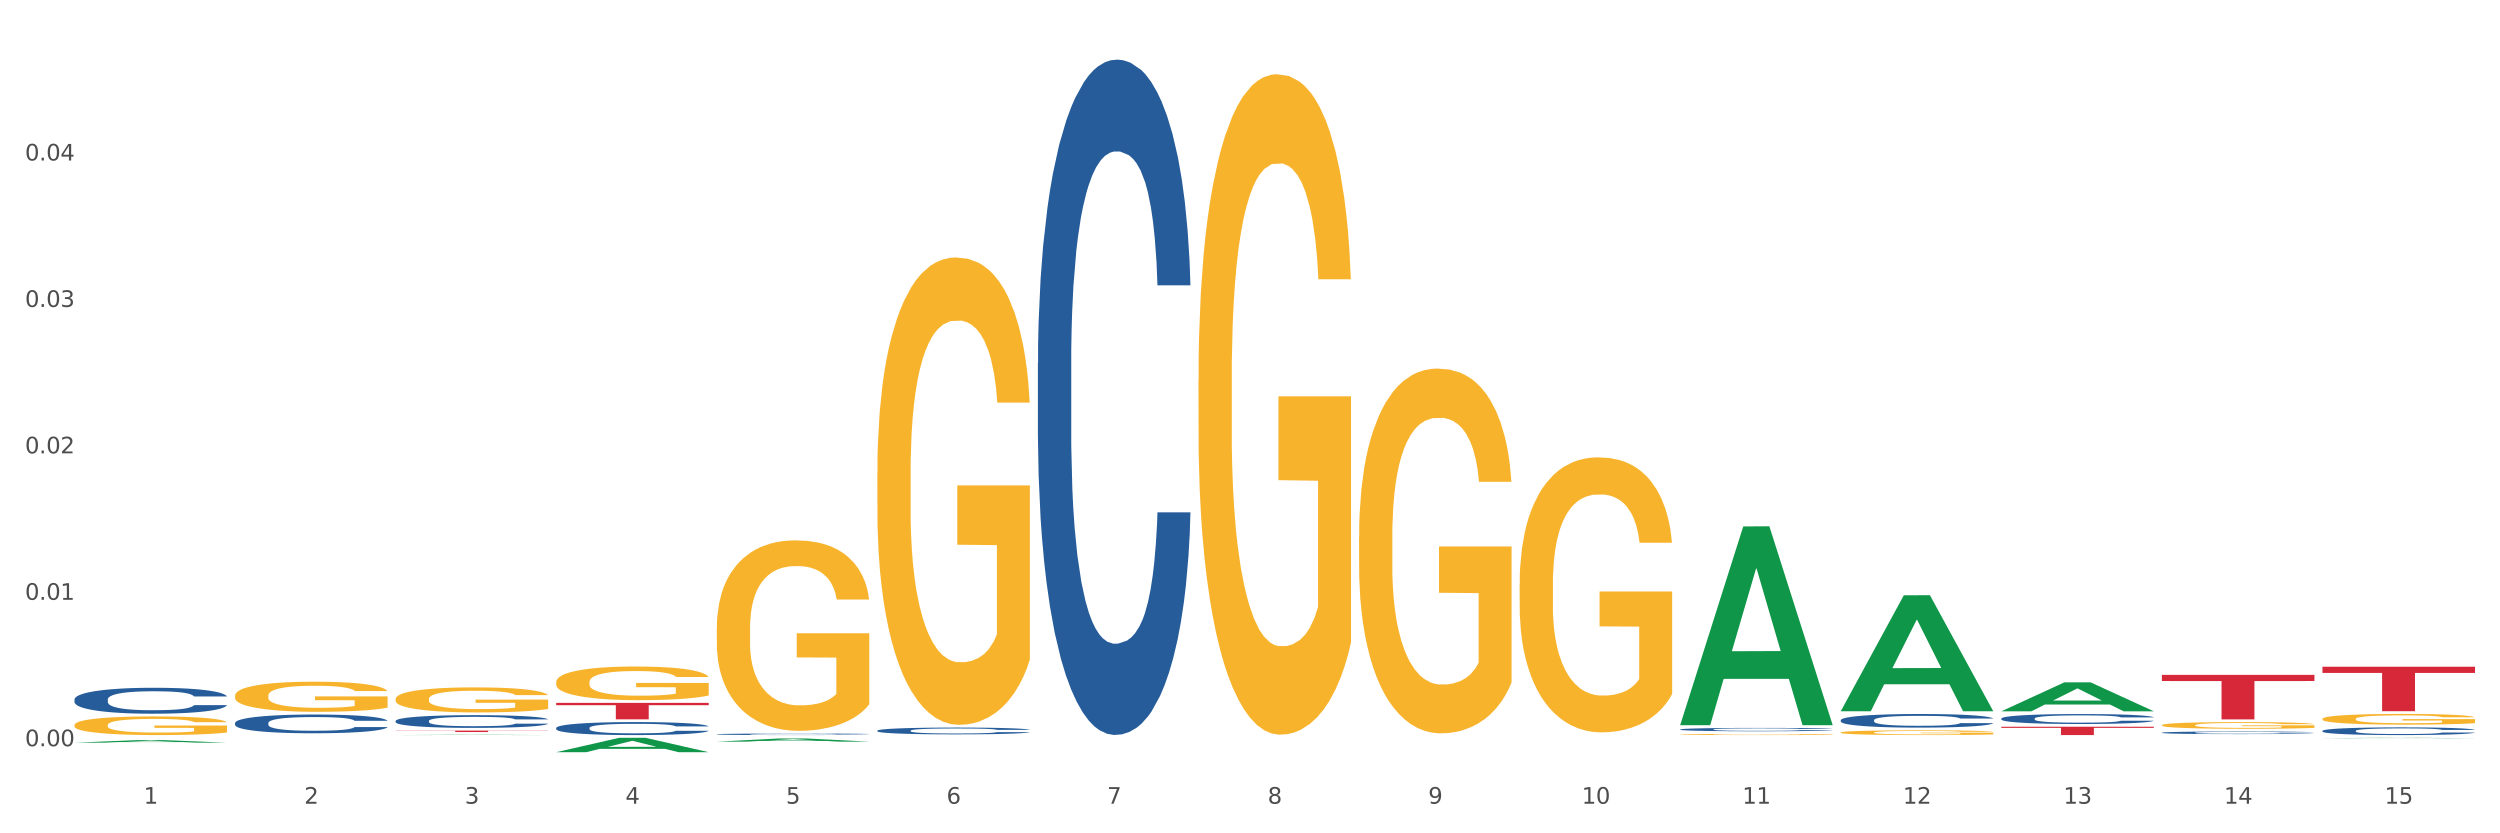 <?xml version="1.0" encoding="utf-8" standalone="no"?>
<!DOCTYPE svg PUBLIC "-//W3C//DTD SVG 1.1//EN"
  "http://www.w3.org/Graphics/SVG/1.1/DTD/svg11.dtd">
<svg xmlns:xlink="http://www.w3.org/1999/xlink" width="1080pt" height="360pt" viewBox="0 0 1080 360" xmlns="http://www.w3.org/2000/svg" version="1.1">
 <rect x="0" y="0" width="1080" height="360" fill="#333333" stroke="none"/>
 <defs>
  <style type="text/css">*{stroke-linejoin: round; stroke-linecap: butt}</style>
 </defs>
 <g id="figure_1">
  <g id="patch_1">
   <path d="M 0 360 
L 1080 360 
L 1080 0 
L 0 0 
z
" style="fill: #ffffff; stroke: #ffffff; stroke-linejoin: miter"/>
  </g>
  <g id="axes_1">
   <g id="matplotlib.axis_1">
    <g id="xtick_1">
     <g id="text_1">
      <!-- 1 -->
      <g style="fill: #4d4d4d" transform="translate(62.07 347.204) scale(0.096 -0.096)">
       <defs>
        <path id="DejaVuSans-31" d="M 794 531 
L 1825 531 
L 1825 4091 
L 703 3866 
L 703 4441 
L 1819 4666 
L 2450 4666 
L 2450 531 
L 3481 531 
L 3481 0 
L 794 0 
L 794 531 
z
" transform="scale(0.016)"/>
       </defs>
       <use xlink:href="#DejaVuSans-31"/>
      </g>
     </g>
    </g>
    <g id="xtick_2">
     <g id="text_2">
      <!-- 2 -->
      <g style="fill: #4d4d4d" transform="translate(131.436 347.204) scale(0.096 -0.096)">
       <defs>
        <path id="DejaVuSans-32" d="M 1228 531 
L 3431 531 
L 3431 0 
L 469 0 
L 469 531 
Q 828 903 1448 1529 
Q 2069 2156 2228 2338 
Q 2531 2678 2651 2914 
Q 2772 3150 2772 3378 
Q 2772 3750 2511 3984 
Q 2250 4219 1831 4219 
Q 1534 4219 1204 4116 
Q 875 4013 500 3803 
L 500 4441 
Q 881 4594 1212 4672 
Q 1544 4750 1819 4750 
Q 2544 4750 2975 4387 
Q 3406 4025 3406 3419 
Q 3406 3131 3298 2873 
Q 3191 2616 2906 2266 
Q 2828 2175 2409 1742 
Q 1991 1309 1228 531 
z
" transform="scale(0.016)"/>
       </defs>
       <use xlink:href="#DejaVuSans-32"/>
      </g>
     </g>
    </g>
    <g id="xtick_3">
     <g id="text_3">
      <!-- 3 -->
      <g style="fill: #4d4d4d" transform="translate(200.802 347.204) scale(0.096 -0.096)">
       <defs>
        <path id="DejaVuSans-33" d="M 2597 2516 
Q 3050 2419 3304 2112 
Q 3559 1806 3559 1356 
Q 3559 666 3084 287 
Q 2609 -91 1734 -91 
Q 1441 -91 1130 -33 
Q 819 25 488 141 
L 488 750 
Q 750 597 1062 519 
Q 1375 441 1716 441 
Q 2309 441 2620 675 
Q 2931 909 2931 1356 
Q 2931 1769 2642 2001 
Q 2353 2234 1838 2234 
L 1294 2234 
L 1294 2753 
L 1863 2753 
Q 2328 2753 2575 2939 
Q 2822 3125 2822 3475 
Q 2822 3834 2567 4026 
Q 2313 4219 1838 4219 
Q 1578 4219 1281 4162 
Q 984 4106 628 3988 
L 628 4550 
Q 988 4650 1302 4700 
Q 1616 4750 1894 4750 
Q 2613 4750 3031 4423 
Q 3450 4097 3450 3541 
Q 3450 3153 3228 2886 
Q 3006 2619 2597 2516 
z
" transform="scale(0.016)"/>
       </defs>
       <use xlink:href="#DejaVuSans-33"/>
      </g>
     </g>
    </g>
    <g id="xtick_4">
     <g id="text_4">
      <!-- 4 -->
      <g style="fill: #4d4d4d" transform="translate(270.169 347.204) scale(0.096 -0.096)">
       <defs>
        <path id="DejaVuSans-34" d="M 2419 4116 
L 825 1625 
L 2419 1625 
L 2419 4116 
z
M 2253 4666 
L 3047 4666 
L 3047 1625 
L 3713 1625 
L 3713 1100 
L 3047 1100 
L 3047 0 
L 2419 0 
L 2419 1100 
L 313 1100 
L 313 1709 
L 2253 4666 
z
" transform="scale(0.016)"/>
       </defs>
       <use xlink:href="#DejaVuSans-34"/>
      </g>
     </g>
    </g>
    <g id="xtick_5">
     <g id="text_5">
      <!-- 5 -->
      <g style="fill: #4d4d4d" transform="translate(339.535 347.204) scale(0.096 -0.096)">
       <defs>
        <path id="DejaVuSans-35" d="M 691 4666 
L 3169 4666 
L 3169 4134 
L 1269 4134 
L 1269 2991 
Q 1406 3038 1543 3061 
Q 1681 3084 1819 3084 
Q 2600 3084 3056 2656 
Q 3513 2228 3513 1497 
Q 3513 744 3044 326 
Q 2575 -91 1722 -91 
Q 1428 -91 1123 -41 
Q 819 9 494 109 
L 494 744 
Q 775 591 1075 516 
Q 1375 441 1709 441 
Q 2250 441 2565 725 
Q 2881 1009 2881 1497 
Q 2881 1984 2565 2268 
Q 2250 2553 1709 2553 
Q 1456 2553 1204 2497 
Q 953 2441 691 2322 
L 691 4666 
z
" transform="scale(0.016)"/>
       </defs>
       <use xlink:href="#DejaVuSans-35"/>
      </g>
     </g>
    </g>
    <g id="xtick_6">
     <g id="text_6">
      <!-- 6 -->
      <g style="fill: #4d4d4d" transform="translate(408.901 347.204) scale(0.096 -0.096)">
       <defs>
        <path id="DejaVuSans-36" d="M 2113 2584 
Q 1688 2584 1439 2293 
Q 1191 2003 1191 1497 
Q 1191 994 1439 701 
Q 1688 409 2113 409 
Q 2538 409 2786 701 
Q 3034 994 3034 1497 
Q 3034 2003 2786 2293 
Q 2538 2584 2113 2584 
z
M 3366 4563 
L 3366 3988 
Q 3128 4100 2886 4159 
Q 2644 4219 2406 4219 
Q 1781 4219 1451 3797 
Q 1122 3375 1075 2522 
Q 1259 2794 1537 2939 
Q 1816 3084 2150 3084 
Q 2853 3084 3261 2657 
Q 3669 2231 3669 1497 
Q 3669 778 3244 343 
Q 2819 -91 2113 -91 
Q 1303 -91 875 529 
Q 447 1150 447 2328 
Q 447 3434 972 4092 
Q 1497 4750 2381 4750 
Q 2619 4750 2861 4703 
Q 3103 4656 3366 4563 
z
" transform="scale(0.016)"/>
       </defs>
       <use xlink:href="#DejaVuSans-36"/>
      </g>
     </g>
    </g>
    <g id="xtick_7">
     <g id="text_7">
      <!-- 7 -->
      <g style="fill: #4d4d4d" transform="translate(478.267 347.204) scale(0.096 -0.096)">
       <defs>
        <path id="DejaVuSans-37" d="M 525 4666 
L 3525 4666 
L 3525 4397 
L 1831 0 
L 1172 0 
L 2766 4134 
L 525 4134 
L 525 4666 
z
" transform="scale(0.016)"/>
       </defs>
       <use xlink:href="#DejaVuSans-37"/>
      </g>
     </g>
    </g>
    <g id="xtick_8">
     <g id="text_8">
      <!-- 8 -->
      <g style="fill: #4d4d4d" transform="translate(547.634 347.204) scale(0.096 -0.096)">
       <defs>
        <path id="DejaVuSans-38" d="M 2034 2216 
Q 1584 2216 1326 1975 
Q 1069 1734 1069 1313 
Q 1069 891 1326 650 
Q 1584 409 2034 409 
Q 2484 409 2743 651 
Q 3003 894 3003 1313 
Q 3003 1734 2745 1975 
Q 2488 2216 2034 2216 
z
M 1403 2484 
Q 997 2584 770 2862 
Q 544 3141 544 3541 
Q 544 4100 942 4425 
Q 1341 4750 2034 4750 
Q 2731 4750 3128 4425 
Q 3525 4100 3525 3541 
Q 3525 3141 3298 2862 
Q 3072 2584 2669 2484 
Q 3125 2378 3379 2068 
Q 3634 1759 3634 1313 
Q 3634 634 3220 271 
Q 2806 -91 2034 -91 
Q 1263 -91 848 271 
Q 434 634 434 1313 
Q 434 1759 690 2068 
Q 947 2378 1403 2484 
z
M 1172 3481 
Q 1172 3119 1398 2916 
Q 1625 2713 2034 2713 
Q 2441 2713 2670 2916 
Q 2900 3119 2900 3481 
Q 2900 3844 2670 4047 
Q 2441 4250 2034 4250 
Q 1625 4250 1398 4047 
Q 1172 3844 1172 3481 
z
" transform="scale(0.016)"/>
       </defs>
       <use xlink:href="#DejaVuSans-38"/>
      </g>
     </g>
    </g>
    <g id="xtick_9">
     <g id="text_9">
      <!-- 9 -->
      <g style="fill: #4d4d4d" transform="translate(617 347.204) scale(0.096 -0.096)">
       <defs>
        <path id="DejaVuSans-39" d="M 703 97 
L 703 672 
Q 941 559 1184 500 
Q 1428 441 1663 441 
Q 2288 441 2617 861 
Q 2947 1281 2994 2138 
Q 2813 1869 2534 1725 
Q 2256 1581 1919 1581 
Q 1219 1581 811 2004 
Q 403 2428 403 3163 
Q 403 3881 828 4315 
Q 1253 4750 1959 4750 
Q 2769 4750 3195 4129 
Q 3622 3509 3622 2328 
Q 3622 1225 3098 567 
Q 2575 -91 1691 -91 
Q 1453 -91 1209 -44 
Q 966 3 703 97 
z
M 1959 2075 
Q 2384 2075 2632 2365 
Q 2881 2656 2881 3163 
Q 2881 3666 2632 3958 
Q 2384 4250 1959 4250 
Q 1534 4250 1286 3958 
Q 1038 3666 1038 3163 
Q 1038 2656 1286 2365 
Q 1534 2075 1959 2075 
z
" transform="scale(0.016)"/>
       </defs>
       <use xlink:href="#DejaVuSans-39"/>
      </g>
     </g>
    </g>
    <g id="xtick_10">
     <g id="text_10">
      <!-- 10 -->
      <g style="fill: #4d4d4d" transform="translate(683.312 347.204) scale(0.096 -0.096)">
       <defs>
        <path id="DejaVuSans-30" d="M 2034 4250 
Q 1547 4250 1301 3770 
Q 1056 3291 1056 2328 
Q 1056 1369 1301 889 
Q 1547 409 2034 409 
Q 2525 409 2770 889 
Q 3016 1369 3016 2328 
Q 3016 3291 2770 3770 
Q 2525 4250 2034 4250 
z
M 2034 4750 
Q 2819 4750 3233 4129 
Q 3647 3509 3647 2328 
Q 3647 1150 3233 529 
Q 2819 -91 2034 -91 
Q 1250 -91 836 529 
Q 422 1150 422 2328 
Q 422 3509 836 4129 
Q 1250 4750 2034 4750 
z
" transform="scale(0.016)"/>
       </defs>
       <use xlink:href="#DejaVuSans-31"/>
       <use xlink:href="#DejaVuSans-30" transform="translate(63.623 0)"/>
      </g>
     </g>
    </g>
    <g id="xtick_11">
     <g id="text_11">
      <!-- 11 -->
      <g style="fill: #4d4d4d" transform="translate(752.678 347.204) scale(0.096 -0.096)">
       <use xlink:href="#DejaVuSans-31"/>
       <use xlink:href="#DejaVuSans-31" transform="translate(63.623 0)"/>
      </g>
     </g>
    </g>
    <g id="xtick_12">
     <g id="text_12">
      <!-- 12 -->
      <g style="fill: #4d4d4d" transform="translate(822.044 347.204) scale(0.096 -0.096)">
       <use xlink:href="#DejaVuSans-31"/>
       <use xlink:href="#DejaVuSans-32" transform="translate(63.623 0)"/>
      </g>
     </g>
    </g>
    <g id="xtick_13">
     <g id="text_13">
      <!-- 13 -->
      <g style="fill: #4d4d4d" transform="translate(891.411 347.204) scale(0.096 -0.096)">
       <use xlink:href="#DejaVuSans-31"/>
       <use xlink:href="#DejaVuSans-33" transform="translate(63.623 0)"/>
      </g>
     </g>
    </g>
    <g id="xtick_14">
     <g id="text_14">
      <!-- 14 -->
      <g style="fill: #4d4d4d" transform="translate(960.777 347.204) scale(0.096 -0.096)">
       <use xlink:href="#DejaVuSans-31"/>
       <use xlink:href="#DejaVuSans-34" transform="translate(63.623 0)"/>
      </g>
     </g>
    </g>
    <g id="xtick_15">
     <g id="text_15">
      <!-- 15 -->
      <g style="fill: #4d4d4d" transform="translate(1030.143 347.204) scale(0.096 -0.096)">
       <use xlink:href="#DejaVuSans-31"/>
       <use xlink:href="#DejaVuSans-35" transform="translate(63.623 0)"/>
      </g>
     </g>
    </g>
    <g id="xtick_16"/>
    <g id="xtick_17"/>
    <g id="xtick_18"/>
    <g id="xtick_19"/>
    <g id="xtick_20"/>
    <g id="xtick_21"/>
    <g id="xtick_22"/>
    <g id="xtick_23"/>
    <g id="xtick_24"/>
    <g id="xtick_25"/>
    <g id="xtick_26"/>
    <g id="xtick_27"/>
    <g id="xtick_28"/>
    <g id="xtick_29"/>
   </g>
   <g id="matplotlib.axis_2">
    <g id="ytick_1">
     <g id="text_16">
      <!-- 0.00 -->
      <g style="fill: #4d4d4d" transform="translate(10.8 322.369) scale(0.096 -0.096)">
       <defs>
        <path id="DejaVuSans-2e" d="M 684 794 
L 1344 794 
L 1344 0 
L 684 0 
L 684 794 
z
" transform="scale(0.016)"/>
       </defs>
       <use xlink:href="#DejaVuSans-30"/>
       <use xlink:href="#DejaVuSans-2e" transform="translate(63.623 0)"/>
       <use xlink:href="#DejaVuSans-30" transform="translate(95.41 0)"/>
       <use xlink:href="#DejaVuSans-30" transform="translate(159.033 0)"/>
      </g>
     </g>
    </g>
    <g id="ytick_2">
     <g id="text_17">
      <!-- 0.01 -->
      <g style="fill: #4d4d4d" transform="translate(10.8 259.111) scale(0.096 -0.096)">
       <use xlink:href="#DejaVuSans-30"/>
       <use xlink:href="#DejaVuSans-2e" transform="translate(63.623 0)"/>
       <use xlink:href="#DejaVuSans-30" transform="translate(95.41 0)"/>
       <use xlink:href="#DejaVuSans-31" transform="translate(159.033 0)"/>
      </g>
     </g>
    </g>
    <g id="ytick_3">
     <g id="text_18">
      <!-- 0.02 -->
      <g style="fill: #4d4d4d" transform="translate(10.8 195.853) scale(0.096 -0.096)">
       <use xlink:href="#DejaVuSans-30"/>
       <use xlink:href="#DejaVuSans-2e" transform="translate(63.623 0)"/>
       <use xlink:href="#DejaVuSans-30" transform="translate(95.41 0)"/>
       <use xlink:href="#DejaVuSans-32" transform="translate(159.033 0)"/>
      </g>
     </g>
    </g>
    <g id="ytick_4">
     <g id="text_19">
      <!-- 0.03 -->
      <g style="fill: #4d4d4d" transform="translate(10.8 132.595) scale(0.096 -0.096)">
       <use xlink:href="#DejaVuSans-30"/>
       <use xlink:href="#DejaVuSans-2e" transform="translate(63.623 0)"/>
       <use xlink:href="#DejaVuSans-30" transform="translate(95.41 0)"/>
       <use xlink:href="#DejaVuSans-33" transform="translate(159.033 0)"/>
      </g>
     </g>
    </g>
    <g id="ytick_5">
     <g id="text_20">
      <!-- 0.04 -->
      <g style="fill: #4d4d4d" transform="translate(10.8 69.337) scale(0.096 -0.096)">
       <use xlink:href="#DejaVuSans-30"/>
       <use xlink:href="#DejaVuSans-2e" transform="translate(63.623 0)"/>
       <use xlink:href="#DejaVuSans-30" transform="translate(95.41 0)"/>
       <use xlink:href="#DejaVuSans-34" transform="translate(159.033 0)"/>
      </g>
     </g>
    </g>
    <g id="ytick_6"/>
    <g id="ytick_7"/>
    <g id="ytick_8"/>
    <g id="ytick_9"/>
    <g id="ytick_10"/>
   </g>
   <g id="PolyCollection_1">
    <path d="M 32.175 320.835 
L 32.243 320.834 
L 59.417 319.729 
L 70.695 319.728 
L 98.073 320.837 
L 85.029 320.837 
L 79.119 320.579 
L 51.061 320.579 
L 50.857 320.583 
L 45.151 320.837 
L 32.175 320.837 
L 32.175 320.835 
L 54.594 320.425 
L 75.586 320.424 
L 65.192 319.964 
L 65.056 319.962 
L 64.92 319.965 
L 54.526 320.424 
L 54.594 320.425 
L 32.175 320.835 
z
" clip-path="url(#pfc7d43f68f)" style="fill: #109648"/>
    <path d="M 933.936 316.51 
L 934.014 316.509 
L 934.014 316.48 
L 934.247 316.441 
L 935.104 316.368 
L 936.195 316.314 
L 938.064 316.25 
L 939.077 316.223 
L 940.401 316.193 
L 943.127 316.144 
L 946.243 316.103 
L 948.424 316.08 
L 950.06 316.066 
L 953.721 316.04 
L 955.824 316.029 
L 958.005 316.019 
L 959.874 316.013 
L 962.99 316.006 
L 965.483 316.003 
L 968.365 316.002 
L 970.779 316.003 
L 973.973 316.007 
L 978.647 316.019 
L 980.438 316.026 
L 982.853 316.039 
L 985.346 316.055 
L 987.371 316.072 
L 989.708 316.096 
L 992.122 316.127 
L 994.459 316.166 
L 996.095 316.202 
L 997.419 316.24 
L 998.587 316.287 
L 999.444 316.337 
L 999.834 316.38 
L 985.579 316.38 
L 985.19 316.342 
L 984.411 316.3 
L 983.632 316.272 
L 982.775 316.25 
L 981.451 316.224 
L 980.283 316.207 
L 978.335 316.188 
L 976.544 316.175 
L 975.064 316.168 
L 973.272 316.162 
L 969.455 316.156 
L 966.729 316.156 
L 965.015 316.158 
L 962.912 316.163 
L 961.121 316.17 
L 959.018 316.182 
L 957.382 316.196 
L 955.746 316.213 
L 954.811 316.226 
L 953.409 316.249 
L 952.475 316.267 
L 951.228 316.299 
L 950.527 316.322 
L 949.281 316.381 
L 948.736 316.424 
L 948.502 316.454 
L 948.346 316.487 
L 948.346 316.648 
L 948.814 316.721 
L 949.203 316.752 
L 949.826 316.787 
L 950.995 316.832 
L 952.708 316.877 
L 954.5 316.909 
L 955.98 316.928 
L 957.382 316.943 
L 958.784 316.954 
L 960.498 316.965 
L 961.9 316.971 
L 964.003 316.977 
L 966.495 316.98 
L 968.443 316.98 
L 972.415 316.975 
L 974.207 316.97 
L 975.92 316.962 
L 977.79 316.951 
L 979.27 316.939 
L 980.127 316.929 
L 981.529 316.91 
L 982.619 316.889 
L 983.554 316.865 
L 984.177 316.845 
L 984.878 316.814 
L 985.423 316.779 
L 985.579 316.76 
L 999.834 316.76 
L 999.522 316.797 
L 998.977 316.833 
L 997.886 316.882 
L 997.03 316.91 
L 995.705 316.944 
L 994.303 316.973 
L 992.356 317.005 
L 990.564 317.029 
L 988.695 317.049 
L 986.67 317.068 
L 983.009 317.094 
L 981.685 317.101 
L 978.88 317.113 
L 976.699 317.121 
L 973.506 317.128 
L 970.234 317.132 
L 966.807 317.133 
L 963.769 317.131 
L 960.42 317.125 
L 958.317 317.118 
L 955.98 317.109 
L 953.253 317.095 
L 950.683 317.077 
L 948.268 317.056 
L 946.009 317.033 
L 943.906 317.006 
L 941.18 316.961 
L 939.155 316.918 
L 937.675 316.878 
L 936.662 316.844 
L 935.65 316.8 
L 935.104 316.77 
L 934.247 316.698 
L 933.936 316.631 
L 933.936 316.51 
z
" clip-path="url(#pfc7d43f68f)" style="fill: #255c99"/>
    <path d="M 864.57 310.397 
L 864.648 310.393 
L 864.648 310.283 
L 864.881 310.134 
L 865.738 309.858 
L 866.829 309.65 
L 868.698 309.406 
L 869.711 309.304 
L 871.035 309.19 
L 873.761 309.005 
L 876.877 308.848 
L 879.058 308.761 
L 880.694 308.706 
L 884.355 308.608 
L 886.458 308.565 
L 888.639 308.529 
L 890.508 308.506 
L 893.624 308.478 
L 896.117 308.466 
L 898.999 308.463 
L 901.413 308.466 
L 904.607 308.482 
L 909.281 308.529 
L 911.072 308.557 
L 913.487 308.604 
L 915.979 308.667 
L 918.005 308.73 
L 920.341 308.82 
L 922.756 308.938 
L 925.093 309.088 
L 926.729 309.225 
L 928.053 309.371 
L 929.221 309.548 
L 930.078 309.74 
L 930.468 309.902 
L 916.213 309.902 
L 915.824 309.756 
L 915.045 309.599 
L 914.266 309.493 
L 913.409 309.406 
L 912.085 309.308 
L 910.916 309.245 
L 908.969 309.17 
L 907.177 309.123 
L 905.697 309.096 
L 903.906 309.072 
L 900.089 309.048 
L 897.363 309.048 
L 895.649 309.056 
L 893.546 309.076 
L 891.754 309.103 
L 889.651 309.151 
L 888.016 309.202 
L 886.38 309.269 
L 885.445 309.316 
L 884.043 309.402 
L 883.108 309.473 
L 881.862 309.595 
L 881.161 309.681 
L 879.915 309.905 
L 879.369 310.071 
L 879.136 310.185 
L 878.98 310.31 
L 878.98 310.924 
L 879.447 311.199 
L 879.837 311.317 
L 880.46 311.451 
L 881.628 311.624 
L 883.342 311.793 
L 885.134 311.915 
L 886.614 311.989 
L 888.016 312.044 
L 889.418 312.088 
L 891.131 312.127 
L 892.533 312.151 
L 894.637 312.174 
L 897.129 312.186 
L 899.076 312.186 
L 903.049 312.166 
L 904.841 312.147 
L 906.554 312.119 
L 908.424 312.076 
L 909.904 312.029 
L 910.76 311.993 
L 912.163 311.919 
L 913.253 311.84 
L 914.188 311.749 
L 914.811 311.671 
L 915.512 311.553 
L 916.057 311.419 
L 916.213 311.348 
L 930.468 311.348 
L 930.156 311.49 
L 929.611 311.628 
L 928.52 311.812 
L 927.663 311.919 
L 926.339 312.048 
L 924.937 312.158 
L 922.99 312.28 
L 921.198 312.371 
L 919.329 312.449 
L 917.304 312.52 
L 913.643 312.618 
L 912.318 312.646 
L 909.514 312.693 
L 907.333 312.721 
L 904.14 312.748 
L 900.868 312.764 
L 897.441 312.768 
L 894.403 312.76 
L 891.053 312.736 
L 888.95 312.713 
L 886.614 312.677 
L 883.887 312.622 
L 881.317 312.555 
L 878.902 312.477 
L 876.643 312.386 
L 874.54 312.284 
L 871.814 312.115 
L 869.789 311.95 
L 868.309 311.797 
L 867.296 311.667 
L 866.283 311.502 
L 865.738 311.388 
L 864.881 311.113 
L 864.57 310.857 
L 864.57 310.397 
z
" clip-path="url(#pfc7d43f68f)" style="fill: #255c99"/>
    <path d="M 1003.302 288.027 
L 1069.2 288.027 
L 1069.2 290.698 
L 1043.278 290.716 
L 1043.278 307.248 
L 1029.068 307.248 
L 1029.068 290.716 
L 1003.302 290.698 
L 1003.302 288.045 
L 1003.302 288.027 
z
" clip-path="url(#pfc7d43f68f)" style="fill: #d62839"/>
    <path d="M 933.936 291.529 
L 999.834 291.529 
L 999.834 294.204 
L 973.912 294.222 
L 973.912 310.776 
L 959.702 310.776 
L 959.702 294.222 
L 933.936 294.204 
L 933.936 291.547 
L 933.936 291.529 
z
" clip-path="url(#pfc7d43f68f)" style="fill: #d62839"/>
    <path d="M 864.57 313.94 
L 930.468 313.94 
L 930.468 314.441 
L 904.546 314.445 
L 904.546 317.55 
L 890.335 317.55 
L 890.335 314.445 
L 864.57 314.441 
L 864.57 313.943 
L 864.57 313.94 
z
" clip-path="url(#pfc7d43f68f)" style="fill: #d62839"/>
    <path d="M 240.274 303.651 
L 306.172 303.651 
L 306.172 304.639 
L 280.25 304.646 
L 280.25 310.763 
L 266.039 310.763 
L 266.039 304.646 
L 240.274 304.639 
L 240.274 303.658 
L 240.274 303.651 
z
" clip-path="url(#pfc7d43f68f)" style="fill: #d62839"/>
    <path d="M 170.907 315.622 
L 236.805 315.622 
L 236.805 315.708 
L 210.883 315.708 
L 210.883 316.241 
L 196.673 316.241 
L 196.673 315.708 
L 170.907 315.708 
L 170.907 315.622 
L 170.907 315.622 
z
" clip-path="url(#pfc7d43f68f)" style="fill: #d62839"/>
    <path d="M 32.175 302.15 
L 32.253 302.14 
L 32.253 301.854 
L 32.487 301.465 
L 33.343 300.748 
L 34.434 300.206 
L 36.303 299.571 
L 37.316 299.305 
L 38.64 299.008 
L 41.366 298.527 
L 44.482 298.117 
L 46.663 297.892 
L 48.299 297.749 
L 51.96 297.493 
L 54.063 297.38 
L 56.244 297.288 
L 58.114 297.227 
L 61.229 297.155 
L 63.722 297.125 
L 66.604 297.114 
L 69.019 297.125 
L 72.212 297.165 
L 76.886 297.288 
L 78.677 297.36 
L 81.092 297.483 
L 83.585 297.647 
L 85.61 297.81 
L 87.947 298.046 
L 90.361 298.353 
L 92.698 298.742 
L 94.334 299.1 
L 95.658 299.479 
L 96.827 299.939 
L 97.683 300.441 
L 98.073 300.861 
L 83.818 300.861 
L 83.429 300.482 
L 82.65 300.073 
L 81.871 299.796 
L 81.014 299.571 
L 79.69 299.315 
L 78.522 299.151 
L 76.574 298.957 
L 74.783 298.834 
L 73.303 298.762 
L 71.511 298.701 
L 67.694 298.639 
L 64.968 298.639 
L 63.255 298.66 
L 61.151 298.711 
L 59.36 298.783 
L 57.257 298.906 
L 55.621 299.039 
L 53.985 299.213 
L 53.05 299.336 
L 51.648 299.561 
L 50.714 299.745 
L 49.467 300.062 
L 48.766 300.287 
L 47.52 300.871 
L 46.975 301.301 
L 46.741 301.598 
L 46.585 301.925 
L 46.585 303.522 
L 47.053 304.239 
L 47.442 304.546 
L 48.065 304.894 
L 49.234 305.344 
L 50.947 305.784 
L 52.739 306.102 
L 54.219 306.296 
L 55.621 306.439 
L 57.023 306.552 
L 58.737 306.654 
L 60.139 306.716 
L 62.242 306.777 
L 64.734 306.808 
L 66.682 306.808 
L 70.654 306.757 
L 72.446 306.706 
L 74.16 306.634 
L 76.029 306.521 
L 77.509 306.398 
L 78.366 306.306 
L 79.768 306.112 
L 80.858 305.907 
L 81.793 305.672 
L 82.416 305.467 
L 83.117 305.16 
L 83.663 304.812 
L 83.818 304.628 
L 98.073 304.628 
L 97.761 304.996 
L 97.216 305.354 
L 96.126 305.835 
L 95.269 306.112 
L 93.945 306.45 
L 92.542 306.736 
L 90.595 307.054 
L 88.804 307.289 
L 86.934 307.494 
L 84.909 307.678 
L 81.248 307.934 
L 79.924 308.006 
L 77.12 308.128 
L 74.939 308.2 
L 71.745 308.272 
L 68.473 308.313 
L 65.046 308.323 
L 62.008 308.302 
L 58.659 308.241 
L 56.556 308.18 
L 54.219 308.087 
L 51.493 307.944 
L 48.922 307.77 
L 46.507 307.565 
L 44.248 307.33 
L 42.145 307.064 
L 39.419 306.624 
L 37.394 306.194 
L 35.914 305.795 
L 34.901 305.457 
L 33.889 305.027 
L 33.343 304.73 
L 32.487 304.013 
L 32.175 303.348 
L 32.175 302.15 
z
" clip-path="url(#pfc7d43f68f)" style="fill: #255c99"/>
    <path d="M 101.541 312.314 
L 101.619 312.307 
L 101.619 312.1 
L 101.853 311.819 
L 102.71 311.301 
L 103.8 310.909 
L 105.67 310.451 
L 106.682 310.259 
L 108.006 310.044 
L 110.733 309.697 
L 113.848 309.401 
L 116.029 309.238 
L 117.665 309.135 
L 121.326 308.95 
L 123.429 308.869 
L 125.61 308.802 
L 127.48 308.758 
L 130.595 308.706 
L 133.088 308.684 
L 135.97 308.676 
L 138.385 308.684 
L 141.578 308.713 
L 146.252 308.802 
L 148.044 308.854 
L 150.458 308.943 
L 152.951 309.061 
L 154.976 309.179 
L 157.313 309.349 
L 159.728 309.571 
L 162.064 309.852 
L 163.7 310.111 
L 165.024 310.384 
L 166.193 310.717 
L 167.05 311.079 
L 167.439 311.382 
L 153.185 311.382 
L 152.795 311.109 
L 152.016 310.813 
L 151.237 310.614 
L 150.38 310.451 
L 149.056 310.266 
L 147.888 310.148 
L 145.941 310.007 
L 144.149 309.919 
L 142.669 309.867 
L 140.877 309.822 
L 137.061 309.778 
L 134.334 309.778 
L 132.621 309.793 
L 130.518 309.83 
L 128.726 309.882 
L 126.623 309.97 
L 124.987 310.066 
L 123.351 310.192 
L 122.417 310.281 
L 121.015 310.443 
L 120.08 310.577 
L 118.834 310.806 
L 118.133 310.968 
L 116.886 311.39 
L 116.341 311.7 
L 116.107 311.915 
L 115.952 312.151 
L 115.952 313.305 
L 116.419 313.822 
L 116.808 314.044 
L 117.431 314.295 
L 118.6 314.621 
L 120.314 314.939 
L 122.105 315.168 
L 123.585 315.308 
L 124.987 315.412 
L 126.389 315.493 
L 128.103 315.567 
L 129.505 315.611 
L 131.608 315.656 
L 134.101 315.678 
L 136.048 315.678 
L 140.021 315.641 
L 141.812 315.604 
L 143.526 315.552 
L 145.395 315.471 
L 146.875 315.382 
L 147.732 315.316 
L 149.134 315.175 
L 150.225 315.027 
L 151.159 314.857 
L 151.783 314.709 
L 152.484 314.488 
L 153.029 314.236 
L 153.185 314.103 
L 167.439 314.103 
L 167.128 314.369 
L 166.582 314.628 
L 165.492 314.976 
L 164.635 315.175 
L 163.311 315.419 
L 161.909 315.626 
L 159.961 315.855 
L 158.17 316.025 
L 156.3 316.173 
L 154.275 316.306 
L 150.614 316.491 
L 149.29 316.543 
L 146.486 316.632 
L 144.305 316.683 
L 141.111 316.735 
L 137.84 316.765 
L 134.412 316.772 
L 131.374 316.757 
L 128.025 316.713 
L 125.922 316.669 
L 123.585 316.602 
L 120.859 316.499 
L 118.288 316.373 
L 115.874 316.225 
L 113.615 316.055 
L 111.512 315.863 
L 108.785 315.545 
L 106.76 315.234 
L 105.28 314.946 
L 104.267 314.702 
L 103.255 314.391 
L 102.71 314.177 
L 101.853 313.66 
L 101.541 313.179 
L 101.541 312.314 
z
" clip-path="url(#pfc7d43f68f)" style="fill: #255c99"/>
    <path d="M 170.907 311.419 
L 170.985 311.414 
L 170.985 311.274 
L 171.219 311.083 
L 172.076 310.731 
L 173.166 310.464 
L 175.036 310.153 
L 176.048 310.022 
L 177.373 309.876 
L 180.099 309.64 
L 183.215 309.439 
L 185.396 309.329 
L 187.031 309.258 
L 190.692 309.133 
L 192.796 309.077 
L 194.977 309.032 
L 196.846 309.002 
L 199.962 308.967 
L 202.454 308.952 
L 205.336 308.947 
L 207.751 308.952 
L 210.945 308.972 
L 215.618 309.032 
L 217.41 309.067 
L 219.825 309.128 
L 222.317 309.208 
L 224.342 309.288 
L 226.679 309.404 
L 229.094 309.555 
L 231.431 309.746 
L 233.066 309.922 
L 234.391 310.108 
L 235.559 310.334 
L 236.416 310.58 
L 236.805 310.786 
L 222.551 310.786 
L 222.161 310.6 
L 221.382 310.399 
L 220.604 310.263 
L 219.747 310.153 
L 218.422 310.027 
L 217.254 309.947 
L 215.307 309.851 
L 213.515 309.791 
L 212.035 309.756 
L 210.244 309.726 
L 206.427 309.696 
L 203.701 309.696 
L 201.987 309.706 
L 199.884 309.731 
L 198.092 309.766 
L 195.989 309.826 
L 194.353 309.892 
L 192.718 309.977 
L 191.783 310.037 
L 190.381 310.148 
L 189.446 310.238 
L 188.2 310.394 
L 187.499 310.505 
L 186.252 310.791 
L 185.707 311.002 
L 185.474 311.148 
L 185.318 311.309 
L 185.318 312.093 
L 185.785 312.445 
L 186.175 312.595 
L 186.798 312.766 
L 187.966 312.987 
L 189.68 313.203 
L 191.471 313.359 
L 192.951 313.455 
L 194.353 313.525 
L 195.755 313.58 
L 197.469 313.631 
L 198.871 313.661 
L 200.974 313.691 
L 203.467 313.706 
L 205.414 313.706 
L 209.387 313.681 
L 211.178 313.656 
L 212.892 313.621 
L 214.761 313.565 
L 216.241 313.505 
L 217.098 313.46 
L 218.5 313.364 
L 219.591 313.264 
L 220.526 313.148 
L 221.149 313.048 
L 221.85 312.897 
L 222.395 312.726 
L 222.551 312.636 
L 236.805 312.636 
L 236.494 312.816 
L 235.949 312.992 
L 234.858 313.229 
L 234.001 313.364 
L 232.677 313.53 
L 231.275 313.671 
L 229.328 313.827 
L 227.536 313.942 
L 225.667 314.043 
L 223.641 314.133 
L 219.98 314.259 
L 218.656 314.294 
L 215.852 314.354 
L 213.671 314.39 
L 210.477 314.425 
L 207.206 314.445 
L 203.779 314.45 
L 200.741 314.44 
L 197.391 314.41 
L 195.288 314.379 
L 192.951 314.334 
L 190.225 314.264 
L 187.655 314.178 
L 185.24 314.078 
L 182.981 313.962 
L 180.878 313.832 
L 178.152 313.616 
L 176.126 313.404 
L 174.646 313.208 
L 173.634 313.043 
L 172.621 312.832 
L 172.076 312.686 
L 171.219 312.334 
L 170.907 312.007 
L 170.907 311.419 
z
" clip-path="url(#pfc7d43f68f)" style="fill: #255c99"/>
    <path d="M 240.274 314.458 
L 240.352 314.453 
L 240.352 314.309 
L 240.585 314.114 
L 241.442 313.755 
L 242.533 313.483 
L 244.402 313.165 
L 245.415 313.032 
L 246.739 312.883 
L 249.465 312.642 
L 252.581 312.437 
L 254.762 312.324 
L 256.398 312.252 
L 260.059 312.124 
L 262.162 312.068 
L 264.343 312.022 
L 266.212 311.991 
L 269.328 311.955 
L 271.821 311.94 
L 274.703 311.935 
L 277.117 311.94 
L 280.311 311.96 
L 284.985 312.022 
L 286.776 312.058 
L 289.191 312.119 
L 291.683 312.201 
L 293.709 312.283 
L 296.045 312.401 
L 298.46 312.555 
L 300.797 312.75 
L 302.433 312.929 
L 303.757 313.119 
L 304.925 313.35 
L 305.782 313.601 
L 306.172 313.811 
L 291.917 313.811 
L 291.528 313.622 
L 290.749 313.417 
L 289.97 313.278 
L 289.113 313.165 
L 287.789 313.037 
L 286.62 312.955 
L 284.673 312.858 
L 282.881 312.796 
L 281.401 312.76 
L 279.61 312.729 
L 275.793 312.699 
L 273.067 312.699 
L 271.353 312.709 
L 269.25 312.735 
L 267.458 312.77 
L 265.355 312.832 
L 263.72 312.899 
L 262.084 312.986 
L 261.149 313.047 
L 259.747 313.16 
L 258.812 313.252 
L 257.566 313.411 
L 256.865 313.524 
L 255.619 313.817 
L 255.073 314.032 
L 254.84 314.181 
L 254.684 314.345 
L 254.684 315.145 
L 255.151 315.504 
L 255.541 315.658 
L 256.164 315.832 
L 257.332 316.058 
L 259.046 316.278 
L 260.838 316.437 
L 262.318 316.535 
L 263.72 316.606 
L 265.122 316.663 
L 266.835 316.714 
L 268.237 316.745 
L 270.341 316.776 
L 272.833 316.791 
L 274.78 316.791 
L 278.753 316.765 
L 280.545 316.74 
L 282.258 316.704 
L 284.128 316.647 
L 285.608 316.586 
L 286.465 316.54 
L 287.867 316.442 
L 288.957 316.34 
L 289.892 316.222 
L 290.515 316.119 
L 291.216 315.965 
L 291.761 315.791 
L 291.917 315.699 
L 306.172 315.699 
L 305.86 315.883 
L 305.315 316.063 
L 304.224 316.304 
L 303.367 316.442 
L 302.043 316.612 
L 300.641 316.755 
L 298.694 316.914 
L 296.902 317.032 
L 295.033 317.135 
L 293.008 317.227 
L 289.347 317.355 
L 288.022 317.391 
L 285.218 317.453 
L 283.037 317.488 
L 279.844 317.524 
L 276.572 317.545 
L 273.145 317.55 
L 270.107 317.54 
L 266.757 317.509 
L 264.654 317.478 
L 262.318 317.432 
L 259.591 317.36 
L 257.021 317.273 
L 254.606 317.171 
L 252.347 317.053 
L 250.244 316.919 
L 247.518 316.699 
L 245.493 316.483 
L 244.013 316.283 
L 243 316.114 
L 241.987 315.899 
L 241.442 315.75 
L 240.585 315.391 
L 240.274 315.058 
L 240.274 314.458 
z
" clip-path="url(#pfc7d43f68f)" style="fill: #255c99"/>
    <path d="M 309.64 317.187 
L 309.718 317.186 
L 309.718 317.169 
L 309.951 317.146 
L 310.808 317.104 
L 311.899 317.072 
L 313.768 317.035 
L 314.781 317.019 
L 316.105 317.002 
L 318.831 316.974 
L 321.947 316.949 
L 324.128 316.936 
L 325.764 316.928 
L 329.425 316.913 
L 331.528 316.906 
L 333.709 316.901 
L 335.578 316.897 
L 338.694 316.893 
L 341.187 316.891 
L 344.069 316.89 
L 346.484 316.891 
L 349.677 316.893 
L 354.351 316.901 
L 356.142 316.905 
L 358.557 316.912 
L 361.05 316.922 
L 363.075 316.931 
L 365.412 316.945 
L 367.826 316.963 
L 370.163 316.986 
L 371.799 317.007 
L 373.123 317.03 
L 374.291 317.057 
L 375.148 317.086 
L 375.538 317.111 
L 361.283 317.111 
L 360.894 317.089 
L 360.115 317.065 
L 359.336 317.048 
L 358.479 317.035 
L 357.155 317.02 
L 355.987 317.01 
L 354.039 316.999 
L 352.248 316.992 
L 350.768 316.987 
L 348.976 316.984 
L 345.159 316.98 
L 342.433 316.98 
L 340.719 316.981 
L 338.616 316.984 
L 336.825 316.989 
L 334.722 316.996 
L 333.086 317.004 
L 331.45 317.014 
L 330.515 317.021 
L 329.113 317.034 
L 328.179 317.045 
L 326.932 317.064 
L 326.231 317.077 
L 324.985 317.112 
L 324.44 317.137 
L 324.206 317.154 
L 324.05 317.174 
L 324.05 317.268 
L 324.518 317.31 
L 324.907 317.328 
L 325.53 317.348 
L 326.699 317.375 
L 328.412 317.401 
L 330.204 317.419 
L 331.684 317.431 
L 333.086 317.439 
L 334.488 317.446 
L 336.202 317.452 
L 337.604 317.455 
L 339.707 317.459 
L 342.199 317.461 
L 344.147 317.461 
L 348.119 317.458 
L 349.911 317.455 
L 351.624 317.451 
L 353.494 317.444 
L 354.974 317.437 
L 355.831 317.431 
L 357.233 317.42 
L 358.323 317.408 
L 359.258 317.394 
L 359.881 317.382 
L 360.582 317.364 
L 361.127 317.343 
L 361.283 317.333 
L 375.538 317.333 
L 375.226 317.354 
L 374.681 317.375 
L 373.59 317.404 
L 372.734 317.42 
L 371.409 317.44 
L 370.007 317.457 
L 368.06 317.475 
L 366.268 317.489 
L 364.399 317.501 
L 362.374 317.512 
L 358.713 317.527 
L 357.389 317.531 
L 354.584 317.539 
L 352.403 317.543 
L 349.21 317.547 
L 345.938 317.549 
L 342.511 317.55 
L 339.473 317.549 
L 336.124 317.545 
L 334.021 317.542 
L 331.684 317.536 
L 328.957 317.528 
L 326.387 317.518 
L 323.972 317.505 
L 321.713 317.492 
L 319.61 317.476 
L 316.884 317.45 
L 314.859 317.425 
L 313.379 317.401 
L 312.366 317.381 
L 311.354 317.356 
L 310.808 317.339 
L 309.951 317.296 
L 309.64 317.257 
L 309.64 317.187 
z
" clip-path="url(#pfc7d43f68f)" style="fill: #255c99"/>
    <path d="M 379.006 315.63 
L 379.084 315.627 
L 379.084 315.552 
L 379.318 315.45 
L 380.175 315.261 
L 381.265 315.119 
L 383.134 314.952 
L 384.147 314.883 
L 385.471 314.805 
L 388.198 314.678 
L 391.313 314.571 
L 393.494 314.512 
L 395.13 314.474 
L 398.791 314.407 
L 400.894 314.377 
L 403.075 314.353 
L 404.945 314.337 
L 408.06 314.318 
L 410.553 314.31 
L 413.435 314.307 
L 415.85 314.31 
L 419.043 314.321 
L 423.717 314.353 
L 425.509 314.372 
L 427.923 314.404 
L 430.416 314.447 
L 432.441 314.49 
L 434.778 314.552 
L 437.193 314.633 
L 439.529 314.735 
L 441.165 314.829 
L 442.489 314.928 
L 443.658 315.049 
L 444.515 315.181 
L 444.904 315.291 
L 430.65 315.291 
L 430.26 315.192 
L 429.481 315.084 
L 428.702 315.012 
L 427.845 314.952 
L 426.521 314.885 
L 425.353 314.842 
L 423.405 314.791 
L 421.614 314.759 
L 420.134 314.74 
L 418.342 314.724 
L 414.526 314.708 
L 411.799 314.708 
L 410.086 314.713 
L 407.982 314.727 
L 406.191 314.745 
L 404.088 314.778 
L 402.452 314.813 
L 400.816 314.858 
L 399.882 314.891 
L 398.479 314.95 
L 397.545 314.998 
L 396.298 315.081 
L 395.597 315.141 
L 394.351 315.294 
L 393.806 315.407 
L 393.572 315.485 
L 393.416 315.571 
L 393.416 315.99 
L 393.884 316.178 
L 394.273 316.258 
L 394.896 316.35 
L 396.065 316.468 
L 397.778 316.584 
L 399.57 316.667 
L 401.05 316.718 
L 402.452 316.756 
L 403.854 316.785 
L 405.568 316.812 
L 406.97 316.828 
L 409.073 316.844 
L 411.566 316.852 
L 413.513 316.852 
L 417.485 316.839 
L 419.277 316.826 
L 420.991 316.807 
L 422.86 316.777 
L 424.34 316.745 
L 425.197 316.721 
L 426.599 316.67 
L 427.69 316.616 
L 428.624 316.554 
L 429.247 316.5 
L 429.948 316.42 
L 430.494 316.328 
L 430.65 316.28 
L 444.904 316.28 
L 444.592 316.377 
L 444.047 316.471 
L 442.957 316.597 
L 442.1 316.67 
L 440.776 316.758 
L 439.374 316.834 
L 437.426 316.917 
L 435.635 316.979 
L 433.765 317.032 
L 431.74 317.081 
L 428.079 317.148 
L 426.755 317.167 
L 423.951 317.199 
L 421.77 317.218 
L 418.576 317.237 
L 415.304 317.247 
L 411.877 317.25 
L 408.839 317.245 
L 405.49 317.229 
L 403.387 317.213 
L 401.05 317.188 
L 398.324 317.151 
L 395.753 317.105 
L 393.339 317.051 
L 391.08 316.989 
L 388.976 316.92 
L 386.25 316.804 
L 384.225 316.691 
L 382.745 316.586 
L 381.732 316.498 
L 380.72 316.385 
L 380.175 316.307 
L 379.318 316.119 
L 379.006 315.944 
L 379.006 315.63 
z
" clip-path="url(#pfc7d43f68f)" style="fill: #255c99"/>
    <path d="M 448.372 156.847 
L 448.45 156.58 
L 448.45 149.12 
L 448.684 138.996 
L 449.541 120.345 
L 450.631 106.224 
L 452.501 89.705 
L 453.513 82.777 
L 454.837 75.051 
L 457.564 62.528 
L 460.679 51.87 
L 462.861 46.009 
L 464.496 42.279 
L 468.157 35.618 
L 470.26 32.687 
L 472.441 30.289 
L 474.311 28.69 
L 477.427 26.825 
L 479.919 26.026 
L 482.801 25.759 
L 485.216 26.026 
L 488.41 27.092 
L 493.083 30.289 
L 494.875 32.154 
L 497.289 35.351 
L 499.782 39.614 
L 501.807 43.877 
L 504.144 50.005 
L 506.559 57.998 
L 508.896 68.123 
L 510.531 77.448 
L 511.856 87.307 
L 513.024 99.296 
L 513.881 112.352 
L 514.27 123.276 
L 500.016 123.276 
L 499.626 113.418 
L 498.847 102.76 
L 498.068 95.566 
L 497.212 89.705 
L 495.887 83.044 
L 494.719 78.781 
L 492.772 73.718 
L 490.98 70.521 
L 489.5 68.656 
L 487.709 67.057 
L 483.892 65.459 
L 481.165 65.459 
L 479.452 65.992 
L 477.349 67.324 
L 475.557 69.189 
L 473.454 72.386 
L 471.818 75.85 
L 470.183 80.379 
L 469.248 83.577 
L 467.846 89.438 
L 466.911 94.234 
L 465.665 102.494 
L 464.964 108.355 
L 463.717 123.542 
L 463.172 134.733 
L 462.938 142.459 
L 462.783 150.985 
L 462.783 192.55 
L 463.25 211.2 
L 463.639 219.193 
L 464.263 228.252 
L 465.431 239.976 
L 467.145 251.432 
L 468.936 259.692 
L 470.416 264.754 
L 471.818 268.484 
L 473.22 271.415 
L 474.934 274.08 
L 476.336 275.678 
L 478.439 277.277 
L 480.932 278.076 
L 482.879 278.076 
L 486.852 276.744 
L 488.643 275.412 
L 490.357 273.547 
L 492.226 270.616 
L 493.706 267.419 
L 494.563 265.021 
L 495.965 259.958 
L 497.056 254.63 
L 497.99 248.502 
L 498.614 243.173 
L 499.315 235.18 
L 499.86 226.121 
L 500.016 221.325 
L 514.27 221.325 
L 513.959 230.917 
L 513.413 240.242 
L 512.323 252.765 
L 511.466 259.958 
L 510.142 268.751 
L 508.74 276.211 
L 506.792 284.471 
L 505.001 290.599 
L 503.131 295.927 
L 501.106 300.723 
L 497.445 307.384 
L 496.121 309.249 
L 493.317 312.447 
L 491.136 314.312 
L 487.942 316.177 
L 484.671 317.243 
L 481.243 317.509 
L 478.206 316.976 
L 474.856 315.377 
L 472.753 313.779 
L 470.416 311.381 
L 467.69 307.651 
L 465.119 303.121 
L 462.705 297.793 
L 460.446 291.664 
L 458.343 284.737 
L 455.616 273.28 
L 453.591 262.09 
L 452.111 251.699 
L 451.099 242.906 
L 450.086 231.716 
L 449.541 223.989 
L 448.684 205.339 
L 448.372 188.02 
L 448.372 156.847 
z
" clip-path="url(#pfc7d43f68f)" style="fill: #255c99"/>
    <path d="M 725.837 315.105 
L 725.915 315.104 
L 725.915 315.067 
L 726.149 315.017 
L 727.006 314.924 
L 728.096 314.854 
L 729.966 314.772 
L 730.978 314.738 
L 732.302 314.699 
L 735.029 314.637 
L 738.144 314.584 
L 740.325 314.555 
L 741.961 314.537 
L 745.622 314.504 
L 747.725 314.489 
L 749.906 314.477 
L 751.776 314.469 
L 754.891 314.46 
L 757.384 314.456 
L 760.266 314.455 
L 762.681 314.456 
L 765.874 314.461 
L 770.548 314.477 
L 772.34 314.486 
L 774.754 314.502 
L 777.247 314.523 
L 779.272 314.545 
L 781.609 314.575 
L 784.024 314.615 
L 786.36 314.665 
L 787.996 314.711 
L 789.32 314.76 
L 790.489 314.82 
L 791.346 314.885 
L 791.735 314.939 
L 777.481 314.939 
L 777.091 314.89 
L 776.312 314.837 
L 775.533 314.801 
L 774.676 314.772 
L 773.352 314.739 
L 772.184 314.718 
L 770.237 314.693 
L 768.445 314.677 
L 766.965 314.668 
L 765.173 314.66 
L 761.357 314.652 
L 758.63 314.652 
L 756.917 314.654 
L 754.814 314.661 
L 753.022 314.67 
L 750.919 314.686 
L 749.283 314.703 
L 747.647 314.726 
L 746.713 314.742 
L 745.311 314.771 
L 744.376 314.795 
L 743.13 314.836 
L 742.429 314.865 
L 741.182 314.94 
L 740.637 314.996 
L 740.403 315.034 
L 740.248 315.076 
L 740.248 315.283 
L 740.715 315.375 
L 741.104 315.415 
L 741.727 315.46 
L 742.896 315.518 
L 744.61 315.575 
L 746.401 315.616 
L 747.881 315.641 
L 749.283 315.66 
L 750.685 315.674 
L 752.399 315.688 
L 753.801 315.695 
L 755.904 315.703 
L 758.397 315.707 
L 760.344 315.707 
L 764.317 315.701 
L 766.108 315.694 
L 767.822 315.685 
L 769.691 315.67 
L 771.171 315.654 
L 772.028 315.643 
L 773.43 315.617 
L 774.521 315.591 
L 775.455 315.561 
L 776.079 315.534 
L 776.78 315.494 
L 777.325 315.449 
L 777.481 315.426 
L 791.735 315.426 
L 791.424 315.473 
L 790.878 315.52 
L 789.788 315.582 
L 788.931 315.617 
L 787.607 315.661 
L 786.205 315.698 
L 784.257 315.739 
L 782.466 315.77 
L 780.596 315.796 
L 778.571 315.82 
L 774.91 315.853 
L 773.586 315.862 
L 770.782 315.878 
L 768.601 315.887 
L 765.407 315.897 
L 762.136 315.902 
L 758.708 315.903 
L 755.67 315.901 
L 752.321 315.893 
L 750.218 315.885 
L 747.881 315.873 
L 745.155 315.854 
L 742.584 315.832 
L 740.17 315.805 
L 737.911 315.775 
L 735.808 315.74 
L 733.081 315.684 
L 731.056 315.628 
L 729.576 315.576 
L 728.563 315.533 
L 727.551 315.477 
L 727.006 315.439 
L 726.149 315.346 
L 725.837 315.26 
L 725.837 315.105 
z
" clip-path="url(#pfc7d43f68f)" style="fill: #255c99"/>
    <path d="M 1003.302 315.716 
L 1003.38 315.713 
L 1003.38 315.628 
L 1003.614 315.512 
L 1004.47 315.3 
L 1005.561 315.138 
L 1007.43 314.95 
L 1008.443 314.871 
L 1009.767 314.783 
L 1012.494 314.64 
L 1015.609 314.518 
L 1017.79 314.451 
L 1019.426 314.408 
L 1023.087 314.332 
L 1025.19 314.299 
L 1027.371 314.272 
L 1029.241 314.253 
L 1032.356 314.232 
L 1034.849 314.223 
L 1037.731 314.22 
L 1040.146 314.223 
L 1043.339 314.235 
L 1048.013 314.272 
L 1049.805 314.293 
L 1052.219 314.329 
L 1054.712 314.378 
L 1056.737 314.427 
L 1059.074 314.497 
L 1061.489 314.588 
L 1063.825 314.703 
L 1065.461 314.81 
L 1066.785 314.922 
L 1067.954 315.059 
L 1068.811 315.208 
L 1069.2 315.333 
L 1054.945 315.333 
L 1054.556 315.22 
L 1053.777 315.099 
L 1052.998 315.017 
L 1052.141 314.95 
L 1050.817 314.874 
L 1049.649 314.825 
L 1047.701 314.767 
L 1045.91 314.731 
L 1044.43 314.71 
L 1042.638 314.691 
L 1038.822 314.673 
L 1036.095 314.673 
L 1034.382 314.679 
L 1032.278 314.694 
L 1030.487 314.716 
L 1028.384 314.752 
L 1026.748 314.792 
L 1025.112 314.843 
L 1024.178 314.88 
L 1022.775 314.947 
L 1021.841 315.001 
L 1020.594 315.096 
L 1019.893 315.163 
L 1018.647 315.336 
L 1018.102 315.464 
L 1017.868 315.552 
L 1017.712 315.649 
L 1017.712 316.124 
L 1018.18 316.337 
L 1018.569 316.428 
L 1019.192 316.531 
L 1020.361 316.665 
L 1022.074 316.796 
L 1023.866 316.89 
L 1025.346 316.948 
L 1026.748 316.99 
L 1028.15 317.024 
L 1029.864 317.054 
L 1031.266 317.073 
L 1033.369 317.091 
L 1035.862 317.1 
L 1037.809 317.1 
L 1041.781 317.085 
L 1043.573 317.07 
L 1045.287 317.048 
L 1047.156 317.015 
L 1048.636 316.978 
L 1049.493 316.951 
L 1050.895 316.893 
L 1051.986 316.832 
L 1052.92 316.762 
L 1053.543 316.702 
L 1054.244 316.61 
L 1054.79 316.507 
L 1054.945 316.452 
L 1069.2 316.452 
L 1068.888 316.562 
L 1068.343 316.668 
L 1067.253 316.811 
L 1066.396 316.893 
L 1065.072 316.993 
L 1063.67 317.079 
L 1061.722 317.173 
L 1059.931 317.243 
L 1058.061 317.304 
L 1056.036 317.358 
L 1052.375 317.434 
L 1051.051 317.456 
L 1048.247 317.492 
L 1046.066 317.514 
L 1042.872 317.535 
L 1039.6 317.547 
L 1036.173 317.55 
L 1033.135 317.544 
L 1029.786 317.526 
L 1027.683 317.507 
L 1025.346 317.48 
L 1022.62 317.438 
L 1020.049 317.386 
L 1017.634 317.325 
L 1015.376 317.255 
L 1013.272 317.176 
L 1010.546 317.045 
L 1008.521 316.917 
L 1007.041 316.799 
L 1006.028 316.698 
L 1005.016 316.571 
L 1004.47 316.483 
L 1003.614 316.27 
L 1003.302 316.072 
L 1003.302 315.716 
z
" clip-path="url(#pfc7d43f68f)" style="fill: #255c99"/>
    <path d="M 1003.302 310.558 
L 1003.38 310.554 
L 1003.38 310.402 
L 1003.535 310.271 
L 1004.314 309.954 
L 1005.481 309.692 
L 1006.336 309.552 
L 1007.192 309.438 
L 1008.204 309.324 
L 1009.448 309.206 
L 1011.705 309.033 
L 1013.105 308.944 
L 1014.817 308.851 
L 1017.929 308.716 
L 1020.185 308.639 
L 1022.519 308.576 
L 1026.331 308.5 
L 1028.821 308.466 
L 1031.466 308.441 
L 1034.656 308.424 
L 1037.068 308.42 
L 1042.358 308.432 
L 1046.871 308.47 
L 1049.049 308.5 
L 1051.85 308.551 
L 1053.328 308.584 
L 1055.74 308.652 
L 1058.23 308.741 
L 1059.942 308.817 
L 1062.509 308.961 
L 1064.454 309.104 
L 1066.244 309.282 
L 1067.177 309.405 
L 1067.877 309.519 
L 1068.5 309.65 
L 1069.122 309.857 
L 1055.118 309.857 
L 1054.573 309.709 
L 1053.717 309.569 
L 1052.473 309.434 
L 1051.383 309.35 
L 1049.516 309.244 
L 1047.805 309.176 
L 1046.015 309.126 
L 1043.837 309.083 
L 1042.125 309.062 
L 1039.713 309.045 
L 1034.967 309.049 
L 1031.777 309.083 
L 1029.599 309.126 
L 1028.199 309.164 
L 1026.954 309.206 
L 1025.553 309.265 
L 1023.919 309.354 
L 1022.752 309.434 
L 1021.585 309.536 
L 1020.652 309.637 
L 1019.796 309.755 
L 1019.096 309.882 
L 1018.551 310.013 
L 1018.084 310.174 
L 1017.695 310.44 
L 1017.695 311.019 
L 1017.851 311.15 
L 1018.24 311.323 
L 1018.707 311.455 
L 1019.485 311.611 
L 1020.185 311.717 
L 1021.508 311.869 
L 1022.986 311.996 
L 1024.153 312.076 
L 1025.32 312.143 
L 1027.343 312.236 
L 1029.599 312.313 
L 1031.544 312.359 
L 1034.189 312.401 
L 1035.979 312.418 
L 1037.535 312.427 
L 1041.347 312.427 
L 1044.07 312.414 
L 1047.104 312.384 
L 1049.438 312.346 
L 1051.383 312.3 
L 1053.562 312.224 
L 1054.962 312.152 
L 1054.962 311.269 
L 1037.846 311.264 
L 1037.846 310.677 
L 1069.2 310.677 
L 1069.2 312.401 
L 1067.877 312.49 
L 1066.399 312.57 
L 1064.843 312.642 
L 1062.509 312.731 
L 1059.708 312.816 
L 1057.219 312.875 
L 1054.573 312.925 
L 1051.461 312.972 
L 1047.416 313.014 
L 1044.926 313.031 
L 1041.814 313.044 
L 1038.157 313.048 
L 1034.967 313.04 
L 1031.855 313.018 
L 1028.588 312.98 
L 1025.398 312.925 
L 1022.986 312.871 
L 1020.574 312.803 
L 1018.007 312.714 
L 1015.984 312.63 
L 1014.428 312.553 
L 1012.716 312.456 
L 1010.849 312.329 
L 1009.448 312.215 
L 1008.204 312.097 
L 1006.881 311.945 
L 1005.947 311.814 
L 1005.014 311.649 
L 1004.469 311.526 
L 1003.847 311.336 
L 1003.38 311.07 
L 1003.302 310.558 
z
" clip-path="url(#pfc7d43f68f)" style="fill: #f7b32b"/>
    <path d="M 933.936 313.28 
L 934.014 313.277 
L 934.014 313.182 
L 934.169 313.101 
L 934.947 312.903 
L 936.114 312.74 
L 936.97 312.653 
L 937.826 312.582 
L 938.837 312.511 
L 940.082 312.437 
L 942.338 312.329 
L 943.739 312.274 
L 945.45 312.216 
L 948.563 312.132 
L 950.819 312.085 
L 953.153 312.045 
L 956.965 311.998 
L 959.455 311.977 
L 962.1 311.961 
L 965.29 311.95 
L 967.702 311.948 
L 972.992 311.956 
L 977.505 311.979 
L 979.683 311.998 
L 982.484 312.029 
L 983.962 312.05 
L 986.374 312.093 
L 988.864 312.148 
L 990.575 312.195 
L 993.143 312.285 
L 995.088 312.374 
L 996.877 312.485 
L 997.811 312.561 
L 998.511 312.632 
L 999.134 312.714 
L 999.756 312.843 
L 985.752 312.843 
L 985.207 312.751 
L 984.351 312.664 
L 983.106 312.579 
L 982.017 312.527 
L 980.15 312.461 
L 978.438 312.419 
L 976.649 312.387 
L 974.47 312.361 
L 972.759 312.348 
L 970.347 312.337 
L 965.601 312.34 
L 962.411 312.361 
L 960.233 312.387 
L 958.832 312.411 
L 957.588 312.437 
L 956.187 312.474 
L 954.553 312.529 
L 953.386 312.579 
L 952.219 312.643 
L 951.286 312.706 
L 950.43 312.78 
L 949.73 312.858 
L 949.185 312.94 
L 948.718 313.04 
L 948.329 313.206 
L 948.329 313.566 
L 948.485 313.648 
L 948.874 313.756 
L 949.341 313.838 
L 950.119 313.935 
L 950.819 314.001 
L 952.141 314.096 
L 953.62 314.174 
L 954.787 314.224 
L 955.954 314.267 
L 957.977 314.324 
L 960.233 314.372 
L 962.178 314.401 
L 964.823 314.427 
L 966.613 314.438 
L 968.169 314.443 
L 971.981 314.443 
L 974.704 314.435 
L 977.738 314.417 
L 980.072 314.393 
L 982.017 314.364 
L 984.196 314.317 
L 985.596 314.272 
L 985.596 313.722 
L 968.48 313.719 
L 968.48 313.353 
L 999.834 313.353 
L 999.834 314.427 
L 998.511 314.482 
L 997.033 314.532 
L 995.477 314.577 
L 993.143 314.632 
L 990.342 314.685 
L 987.852 314.722 
L 985.207 314.754 
L 982.095 314.782 
L 978.049 314.809 
L 975.56 314.819 
L 972.448 314.827 
L 968.791 314.83 
L 965.601 314.825 
L 962.489 314.811 
L 959.221 314.788 
L 956.032 314.754 
L 953.62 314.719 
L 951.208 314.677 
L 948.64 314.622 
L 946.618 314.569 
L 945.061 314.522 
L 943.35 314.461 
L 941.483 314.382 
L 940.082 314.311 
L 938.837 314.238 
L 937.515 314.143 
L 936.581 314.061 
L 935.648 313.959 
L 935.103 313.882 
L 934.48 313.764 
L 934.014 313.598 
L 933.936 313.28 
z
" clip-path="url(#pfc7d43f68f)" style="fill: #f7b32b"/>
    <path d="M 795.203 316.448 
L 795.281 316.446 
L 795.281 316.379 
L 795.437 316.321 
L 796.215 316.181 
L 797.382 316.065 
L 798.238 316.003 
L 799.094 315.953 
L 800.105 315.902 
L 801.35 315.85 
L 803.606 315.773 
L 805.006 315.734 
L 806.718 315.693 
L 809.83 315.633 
L 812.086 315.599 
L 814.42 315.571 
L 818.233 315.537 
L 820.722 315.522 
L 823.368 315.511 
L 826.557 315.504 
L 828.969 315.502 
L 834.26 315.507 
L 838.772 315.524 
L 840.951 315.537 
L 843.752 315.56 
L 845.23 315.575 
L 847.642 315.605 
L 850.131 315.644 
L 851.843 315.678 
L 854.41 315.741 
L 856.355 315.805 
L 858.145 315.883 
L 859.078 315.938 
L 859.779 315.988 
L 860.401 316.046 
L 861.024 316.138 
L 847.019 316.138 
L 846.475 316.072 
L 845.619 316.011 
L 844.374 315.951 
L 843.285 315.913 
L 841.418 315.867 
L 839.706 315.837 
L 837.916 315.814 
L 835.738 315.796 
L 834.026 315.786 
L 831.615 315.779 
L 826.869 315.781 
L 823.679 315.796 
L 821.5 315.814 
L 820.1 315.831 
L 818.855 315.85 
L 817.455 315.876 
L 815.821 315.915 
L 814.654 315.951 
L 813.487 315.996 
L 812.553 316.041 
L 811.697 316.093 
L 810.997 316.149 
L 810.453 316.207 
L 809.986 316.278 
L 809.597 316.396 
L 809.597 316.652 
L 809.752 316.71 
L 810.141 316.787 
L 810.608 316.845 
L 811.386 316.914 
L 812.086 316.961 
L 813.409 317.028 
L 814.887 317.084 
L 816.054 317.12 
L 817.221 317.15 
L 819.244 317.191 
L 821.5 317.225 
L 823.445 317.245 
L 826.091 317.264 
L 827.88 317.271 
L 829.436 317.275 
L 833.248 317.275 
L 835.971 317.269 
L 839.006 317.256 
L 841.34 317.24 
L 843.285 317.219 
L 845.463 317.185 
L 846.864 317.153 
L 846.864 316.763 
L 829.747 316.761 
L 829.747 316.501 
L 861.101 316.501 
L 861.101 317.264 
L 859.779 317.303 
L 858.3 317.339 
L 856.744 317.37 
L 854.41 317.41 
L 851.61 317.447 
L 849.12 317.473 
L 846.475 317.496 
L 843.363 317.516 
L 839.317 317.535 
L 836.827 317.543 
L 833.715 317.548 
L 830.059 317.55 
L 826.869 317.546 
L 823.757 317.537 
L 820.489 317.52 
L 817.299 317.496 
L 814.887 317.471 
L 812.475 317.442 
L 809.908 317.402 
L 807.885 317.365 
L 806.329 317.331 
L 804.617 317.288 
L 802.75 317.232 
L 801.35 317.182 
L 800.105 317.129 
L 798.782 317.062 
L 797.849 317.004 
L 796.915 316.931 
L 796.37 316.877 
L 795.748 316.792 
L 795.281 316.675 
L 795.203 316.448 
z
" clip-path="url(#pfc7d43f68f)" style="fill: #f7b32b"/>
    <path d="M 170.907 317.55 
L 170.975 317.55 
L 198.15 317.413 
L 209.427 317.412 
L 236.805 317.55 
L 223.762 317.55 
L 217.851 317.518 
L 189.794 317.518 
L 189.59 317.519 
L 183.883 317.55 
L 170.907 317.55 
L 170.907 317.55 
L 193.326 317.499 
L 214.319 317.499 
L 203.924 317.442 
L 203.788 317.441 
L 203.653 317.442 
L 193.258 317.499 
L 193.326 317.499 
L 170.907 317.55 
z
" clip-path="url(#pfc7d43f68f)" style="fill: #109648"/>
    <path d="M 240.274 324.938 
L 240.342 324.932 
L 267.516 318.728 
L 278.793 318.722 
L 306.172 324.95 
L 293.128 324.95 
L 287.217 323.499 
L 259.16 323.499 
L 258.956 323.523 
L 253.249 324.95 
L 240.274 324.95 
L 240.274 324.938 
L 262.693 322.634 
L 283.685 322.628 
L 273.291 320.049 
L 273.155 320.038 
L 273.019 320.055 
L 262.625 322.628 
L 262.693 322.634 
L 240.274 324.938 
z
" clip-path="url(#pfc7d43f68f)" style="fill: #109648"/>
    <path d="M 309.64 320.389 
L 309.708 320.388 
L 336.882 319.011 
L 348.16 319.01 
L 375.538 320.392 
L 362.494 320.392 
L 356.584 320.07 
L 328.526 320.07 
L 328.322 320.075 
L 322.616 320.392 
L 309.64 320.392 
L 309.64 320.389 
L 332.059 319.878 
L 353.051 319.877 
L 342.657 319.305 
L 342.521 319.302 
L 342.385 319.306 
L 331.991 319.877 
L 332.059 319.878 
L 309.64 320.389 
z
" clip-path="url(#pfc7d43f68f)" style="fill: #109648"/>
    <path d="M 725.837 313.121 
L 725.905 313.041 
L 753.08 227.425 
L 764.357 227.344 
L 791.735 313.283 
L 778.691 313.283 
L 772.781 293.271 
L 744.723 293.271 
L 744.52 293.593 
L 738.813 313.283 
L 725.837 313.283 
L 725.837 313.121 
L 748.256 281.328 
L 769.248 281.247 
L 758.854 245.661 
L 758.718 245.5 
L 758.582 245.742 
L 748.188 281.247 
L 748.256 281.328 
L 725.837 313.121 
z
" clip-path="url(#pfc7d43f68f)" style="fill: #109648"/>
    <path d="M 795.203 307.185 
L 795.271 307.138 
L 822.446 257.167 
L 833.723 257.12 
L 861.101 307.279 
L 848.058 307.279 
L 842.147 295.599 
L 814.09 295.599 
L 813.886 295.787 
L 808.179 307.279 
L 795.203 307.279 
L 795.203 307.185 
L 817.622 288.628 
L 838.615 288.581 
L 828.22 267.811 
L 828.084 267.717 
L 827.949 267.858 
L 817.554 288.581 
L 817.622 288.628 
L 795.203 307.185 
z
" clip-path="url(#pfc7d43f68f)" style="fill: #109648"/>
    <path d="M 864.57 307.267 
L 864.638 307.255 
L 891.812 294.769 
L 903.089 294.757 
L 930.468 307.291 
L 917.424 307.291 
L 911.513 304.372 
L 883.456 304.372 
L 883.252 304.419 
L 877.545 307.291 
L 864.57 307.291 
L 864.57 307.267 
L 886.989 302.63 
L 907.981 302.619 
L 897.587 297.429 
L 897.451 297.405 
L 897.315 297.44 
L 886.921 302.619 
L 886.989 302.63 
L 864.57 307.267 
z
" clip-path="url(#pfc7d43f68f)" style="fill: #109648"/>
    <path d="M 1003.302 318.891 
L 1003.37 318.891 
L 1030.544 318.722 
L 1041.822 318.722 
L 1069.2 318.892 
L 1056.156 318.892 
L 1050.246 318.852 
L 1022.188 318.852 
L 1021.984 318.853 
L 1016.278 318.892 
L 1003.302 318.892 
L 1003.302 318.891 
L 1025.721 318.828 
L 1046.713 318.828 
L 1036.319 318.758 
L 1036.183 318.758 
L 1036.047 318.758 
L 1025.653 318.828 
L 1025.721 318.828 
L 1003.302 318.891 
z
" clip-path="url(#pfc7d43f68f)" style="fill: #109648"/>
    <path d="M 795.203 311.093 
L 795.281 311.087 
L 795.281 310.937 
L 795.515 310.733 
L 796.372 310.357 
L 797.462 310.072 
L 799.332 309.74 
L 800.344 309.6 
L 801.669 309.444 
L 804.395 309.192 
L 807.511 308.977 
L 809.692 308.859 
L 811.327 308.784 
L 814.988 308.65 
L 817.092 308.591 
L 819.273 308.542 
L 821.142 308.51 
L 824.258 308.472 
L 826.75 308.456 
L 829.632 308.451 
L 832.047 308.456 
L 835.241 308.478 
L 839.914 308.542 
L 841.706 308.58 
L 844.121 308.644 
L 846.613 308.73 
L 848.638 308.816 
L 850.975 308.94 
L 853.39 309.101 
L 855.727 309.305 
L 857.362 309.493 
L 858.687 309.691 
L 859.855 309.933 
L 860.712 310.196 
L 861.101 310.416 
L 846.847 310.416 
L 846.457 310.217 
L 845.678 310.003 
L 844.899 309.858 
L 844.043 309.74 
L 842.718 309.605 
L 841.55 309.519 
L 839.603 309.417 
L 837.811 309.353 
L 836.331 309.315 
L 834.54 309.283 
L 830.723 309.251 
L 827.997 309.251 
L 826.283 309.262 
L 824.18 309.289 
L 822.388 309.326 
L 820.285 309.391 
L 818.649 309.46 
L 817.014 309.552 
L 816.079 309.616 
L 814.677 309.734 
L 813.742 309.831 
L 812.496 309.997 
L 811.795 310.115 
L 810.548 310.421 
L 810.003 310.647 
L 809.77 310.803 
L 809.614 310.974 
L 809.614 311.812 
L 810.081 312.188 
L 810.471 312.349 
L 811.094 312.531 
L 812.262 312.768 
L 813.976 312.999 
L 815.767 313.165 
L 817.247 313.267 
L 818.649 313.342 
L 820.051 313.401 
L 821.765 313.455 
L 823.167 313.487 
L 825.27 313.519 
L 827.763 313.535 
L 829.71 313.535 
L 833.683 313.509 
L 835.474 313.482 
L 837.188 313.444 
L 839.057 313.385 
L 840.537 313.321 
L 841.394 313.272 
L 842.796 313.17 
L 843.887 313.063 
L 844.822 312.939 
L 845.445 312.832 
L 846.146 312.671 
L 846.691 312.488 
L 846.847 312.392 
L 861.101 312.392 
L 860.79 312.585 
L 860.245 312.773 
L 859.154 313.025 
L 858.297 313.17 
L 856.973 313.347 
L 855.571 313.498 
L 853.624 313.664 
L 851.832 313.788 
L 849.963 313.895 
L 847.937 313.992 
L 844.276 314.126 
L 842.952 314.164 
L 840.148 314.228 
L 837.967 314.266 
L 834.773 314.303 
L 831.502 314.325 
L 828.074 314.33 
L 825.037 314.319 
L 821.687 314.287 
L 819.584 314.255 
L 817.247 314.207 
L 814.521 314.131 
L 811.951 314.04 
L 809.536 313.933 
L 807.277 313.809 
L 805.174 313.67 
L 802.448 313.439 
L 800.422 313.213 
L 798.942 313.004 
L 797.93 312.827 
L 796.917 312.601 
L 796.372 312.446 
L 795.515 312.07 
L 795.203 311.721 
L 795.203 311.093 
z
" clip-path="url(#pfc7d43f68f)" style="fill: #255c99"/>
    <path d="M 101.541 300.51 
L 101.619 300.498 
L 101.619 300.071 
L 101.775 299.703 
L 102.553 298.812 
L 103.72 298.076 
L 104.575 297.684 
L 105.431 297.363 
L 106.443 297.042 
L 107.688 296.71 
L 109.944 296.223 
L 111.344 295.974 
L 113.056 295.712 
L 116.168 295.332 
L 118.424 295.119 
L 120.758 294.94 
L 124.57 294.727 
L 127.06 294.632 
L 129.705 294.56 
L 132.895 294.513 
L 135.307 294.501 
L 140.598 294.537 
L 145.11 294.644 
L 147.289 294.727 
L 150.089 294.869 
L 151.568 294.964 
L 153.979 295.154 
L 156.469 295.404 
L 158.181 295.617 
L 160.748 296.021 
L 162.693 296.425 
L 164.483 296.924 
L 165.416 297.268 
L 166.117 297.589 
L 166.739 297.957 
L 167.361 298.539 
L 153.357 298.539 
L 152.812 298.123 
L 151.957 297.731 
L 150.712 297.351 
L 149.623 297.114 
L 147.755 296.817 
L 146.044 296.627 
L 144.254 296.484 
L 142.076 296.366 
L 140.364 296.306 
L 137.952 296.259 
L 133.206 296.271 
L 130.017 296.366 
L 127.838 296.484 
L 126.438 296.591 
L 125.193 296.71 
L 123.792 296.876 
L 122.159 297.126 
L 120.992 297.351 
L 119.825 297.636 
L 118.891 297.921 
L 118.035 298.254 
L 117.335 298.61 
L 116.79 298.978 
L 116.324 299.429 
L 115.935 300.178 
L 115.935 301.804 
L 116.09 302.173 
L 116.479 302.659 
L 116.946 303.028 
L 117.724 303.467 
L 118.424 303.764 
L 119.747 304.191 
L 121.225 304.548 
L 122.392 304.773 
L 123.559 304.963 
L 125.582 305.225 
L 127.838 305.438 
L 129.783 305.569 
L 132.428 305.688 
L 134.218 305.735 
L 135.774 305.759 
L 139.586 305.759 
L 142.309 305.723 
L 145.343 305.64 
L 147.678 305.533 
L 149.623 305.403 
L 151.801 305.189 
L 153.201 304.987 
L 153.201 302.505 
L 136.085 302.493 
L 136.085 300.843 
L 167.439 300.843 
L 167.439 305.688 
L 166.117 305.937 
L 164.638 306.163 
L 163.082 306.365 
L 160.748 306.614 
L 157.947 306.852 
L 155.458 307.018 
L 152.812 307.16 
L 149.7 307.291 
L 145.655 307.41 
L 143.165 307.457 
L 140.053 307.493 
L 136.396 307.505 
L 133.206 307.481 
L 130.094 307.422 
L 126.827 307.315 
L 123.637 307.16 
L 121.225 307.006 
L 118.813 306.816 
L 116.246 306.566 
L 114.223 306.329 
L 112.667 306.115 
L 110.955 305.842 
L 109.088 305.486 
L 107.688 305.165 
L 106.443 304.833 
L 105.12 304.405 
L 104.186 304.037 
L 103.253 303.574 
L 102.708 303.23 
L 102.086 302.695 
L 101.619 301.947 
L 101.541 300.51 
z
" clip-path="url(#pfc7d43f68f)" style="fill: #f7b32b"/>
    <path d="M 240.274 294.658 
L 240.351 294.645 
L 240.351 294.167 
L 240.507 293.755 
L 241.285 292.759 
L 242.452 291.936 
L 243.308 291.498 
L 244.164 291.139 
L 245.175 290.781 
L 246.42 290.409 
L 248.676 289.864 
L 250.077 289.585 
L 251.788 289.293 
L 254.9 288.868 
L 257.157 288.629 
L 259.491 288.43 
L 263.303 288.191 
L 265.793 288.085 
L 268.438 288.005 
L 271.628 287.952 
L 274.04 287.939 
L 279.33 287.979 
L 283.843 288.098 
L 286.021 288.191 
L 288.822 288.351 
L 290.3 288.457 
L 292.712 288.669 
L 295.202 288.948 
L 296.913 289.187 
L 299.481 289.639 
L 301.426 290.09 
L 303.215 290.648 
L 304.149 291.033 
L 304.849 291.391 
L 305.471 291.803 
L 306.094 292.454 
L 292.089 292.454 
L 291.545 291.989 
L 290.689 291.551 
L 289.444 291.126 
L 288.355 290.86 
L 286.488 290.528 
L 284.776 290.316 
L 282.987 290.156 
L 280.808 290.024 
L 279.097 289.957 
L 276.685 289.904 
L 271.939 289.917 
L 268.749 290.024 
L 266.571 290.156 
L 265.17 290.276 
L 263.925 290.409 
L 262.525 290.595 
L 260.891 290.873 
L 259.724 291.126 
L 258.557 291.444 
L 257.623 291.763 
L 256.768 292.135 
L 256.067 292.533 
L 255.523 292.945 
L 255.056 293.45 
L 254.667 294.286 
L 254.667 296.105 
L 254.823 296.517 
L 255.212 297.061 
L 255.678 297.473 
L 256.456 297.964 
L 257.157 298.296 
L 258.479 298.774 
L 259.957 299.173 
L 261.124 299.425 
L 262.291 299.637 
L 264.314 299.93 
L 266.571 300.169 
L 268.516 300.315 
L 271.161 300.447 
L 272.95 300.5 
L 274.506 300.527 
L 278.319 300.527 
L 281.042 300.487 
L 284.076 300.394 
L 286.41 300.275 
L 288.355 300.129 
L 290.533 299.89 
L 291.934 299.664 
L 291.934 296.889 
L 274.818 296.875 
L 274.818 295.03 
L 306.172 295.03 
L 306.172 300.447 
L 304.849 300.726 
L 303.371 300.979 
L 301.815 301.204 
L 299.481 301.483 
L 296.68 301.749 
L 294.19 301.935 
L 291.545 302.094 
L 288.433 302.24 
L 284.387 302.373 
L 281.897 302.426 
L 278.785 302.466 
L 275.129 302.479 
L 271.939 302.452 
L 268.827 302.386 
L 265.559 302.267 
L 262.369 302.094 
L 259.957 301.921 
L 257.546 301.709 
L 254.978 301.43 
L 252.955 301.164 
L 251.399 300.925 
L 249.688 300.62 
L 247.82 300.222 
L 246.42 299.863 
L 245.175 299.491 
L 243.853 299.013 
L 242.919 298.602 
L 241.985 298.084 
L 241.441 297.699 
L 240.818 297.101 
L 240.351 296.265 
L 240.274 294.658 
z
" clip-path="url(#pfc7d43f68f)" style="fill: #f7b32b"/>
    <path d="M 309.64 271.46 
L 309.718 271.385 
L 309.718 268.68 
L 309.873 266.35 
L 310.651 260.715 
L 311.818 256.056 
L 312.674 253.576 
L 313.53 251.547 
L 314.541 249.519 
L 315.786 247.415 
L 318.042 244.334 
L 319.443 242.756 
L 321.155 241.103 
L 324.267 238.698 
L 326.523 237.346 
L 328.857 236.219 
L 332.669 234.866 
L 335.159 234.265 
L 337.804 233.814 
L 340.994 233.513 
L 343.406 233.438 
L 348.696 233.664 
L 353.209 234.34 
L 355.387 234.866 
L 358.188 235.768 
L 359.666 236.369 
L 362.078 237.571 
L 364.568 239.149 
L 366.279 240.502 
L 368.847 243.056 
L 370.792 245.611 
L 372.581 248.767 
L 373.515 250.946 
L 374.215 252.975 
L 374.838 255.305 
L 375.46 258.987 
L 361.456 258.987 
L 360.911 256.357 
L 360.055 253.877 
L 358.81 251.472 
L 357.721 249.969 
L 355.854 248.091 
L 354.142 246.889 
L 352.353 245.987 
L 350.174 245.236 
L 348.463 244.86 
L 346.051 244.559 
L 341.305 244.634 
L 338.115 245.236 
L 335.937 245.987 
L 334.536 246.663 
L 333.292 247.415 
L 331.891 248.467 
L 330.257 250.045 
L 329.09 251.472 
L 327.923 253.276 
L 326.99 255.079 
L 326.134 257.183 
L 325.434 259.437 
L 324.889 261.767 
L 324.422 264.622 
L 324.033 269.356 
L 324.033 279.651 
L 324.189 281.98 
L 324.578 285.061 
L 325.045 287.39 
L 325.823 290.17 
L 326.523 292.049 
L 327.845 294.754 
L 329.324 297.008 
L 330.491 298.436 
L 331.658 299.638 
L 333.681 301.291 
L 335.937 302.644 
L 337.882 303.47 
L 340.527 304.222 
L 342.317 304.522 
L 343.873 304.673 
L 347.685 304.673 
L 350.408 304.447 
L 353.442 303.921 
L 355.776 303.245 
L 357.721 302.419 
L 359.9 301.066 
L 361.3 299.789 
L 361.3 284.084 
L 344.184 284.009 
L 344.184 273.564 
L 375.538 273.564 
L 375.538 304.222 
L 374.215 305.8 
L 372.737 307.228 
L 371.181 308.505 
L 368.847 310.083 
L 366.046 311.586 
L 363.556 312.638 
L 360.911 313.539 
L 357.799 314.366 
L 353.753 315.117 
L 351.264 315.418 
L 348.152 315.643 
L 344.495 315.719 
L 341.305 315.568 
L 338.193 315.193 
L 334.925 314.516 
L 331.736 313.539 
L 329.324 312.563 
L 326.912 311.36 
L 324.344 309.782 
L 322.322 308.28 
L 320.766 306.927 
L 319.054 305.199 
L 317.187 302.944 
L 315.786 300.916 
L 314.541 298.812 
L 313.219 296.107 
L 312.285 293.777 
L 311.352 290.847 
L 310.807 288.668 
L 310.184 285.286 
L 309.718 280.552 
L 309.64 271.46 
z
" clip-path="url(#pfc7d43f68f)" style="fill: #f7b32b"/>
    <path d="M 379.006 204.523 
L 379.084 204.339 
L 379.084 197.7 
L 379.24 191.984 
L 380.018 178.154 
L 381.185 166.721 
L 382.04 160.636 
L 382.896 155.657 
L 383.908 150.678 
L 385.152 145.515 
L 387.409 137.954 
L 388.809 134.082 
L 390.521 130.025 
L 393.633 124.124 
L 395.889 120.805 
L 398.223 118.039 
L 402.035 114.72 
L 404.525 113.245 
L 407.17 112.138 
L 410.36 111.401 
L 412.772 111.216 
L 418.062 111.769 
L 422.575 113.429 
L 424.753 114.72 
L 427.554 116.933 
L 429.032 118.408 
L 431.444 121.358 
L 433.934 125.231 
L 435.646 128.55 
L 438.213 134.819 
L 440.158 141.089 
L 441.948 148.834 
L 442.881 154.182 
L 443.581 159.16 
L 444.204 164.877 
L 444.826 173.913 
L 430.822 173.913 
L 430.277 167.459 
L 429.422 161.373 
L 428.177 155.472 
L 427.087 151.784 
L 425.22 147.174 
L 423.509 144.224 
L 421.719 142.011 
L 419.541 140.167 
L 417.829 139.245 
L 415.417 138.508 
L 410.671 138.692 
L 407.481 140.167 
L 405.303 142.011 
L 403.903 143.671 
L 402.658 145.515 
L 401.257 148.096 
L 399.624 151.969 
L 398.456 155.472 
L 397.289 159.898 
L 396.356 164.324 
L 395.5 169.487 
L 394.8 175.019 
L 394.255 180.735 
L 393.788 187.743 
L 393.399 199.36 
L 393.399 224.623 
L 393.555 230.339 
L 393.944 237.9 
L 394.411 243.616 
L 395.189 250.439 
L 395.889 255.049 
L 397.212 261.688 
L 398.69 267.22 
L 399.857 270.723 
L 401.024 273.674 
L 403.047 277.73 
L 405.303 281.05 
L 407.248 283.078 
L 409.893 284.922 
L 411.683 285.66 
L 413.239 286.029 
L 417.051 286.029 
L 419.774 285.475 
L 422.808 284.185 
L 425.142 282.525 
L 427.087 280.497 
L 429.266 277.177 
L 430.666 274.042 
L 430.666 235.503 
L 413.55 235.318 
L 413.55 209.686 
L 444.904 209.686 
L 444.904 284.922 
L 443.581 288.795 
L 442.103 292.298 
L 440.547 295.433 
L 438.213 299.305 
L 435.412 302.993 
L 432.923 305.575 
L 430.277 307.788 
L 427.165 309.816 
L 423.12 311.66 
L 420.63 312.398 
L 417.518 312.951 
L 413.861 313.136 
L 410.671 312.767 
L 407.559 311.845 
L 404.292 310.185 
L 401.102 307.788 
L 398.69 305.391 
L 396.278 302.44 
L 393.711 298.568 
L 391.688 294.88 
L 390.132 291.561 
L 388.42 287.319 
L 386.553 281.787 
L 385.152 276.808 
L 383.908 271.645 
L 382.585 265.007 
L 381.651 259.29 
L 380.718 252.099 
L 380.173 246.751 
L 379.551 238.453 
L 379.084 226.836 
L 379.006 204.523 
z
" clip-path="url(#pfc7d43f68f)" style="fill: #f7b32b"/>
    <path d="M 517.739 163.911 
L 517.816 163.65 
L 517.816 154.269 
L 517.972 146.191 
L 518.75 126.648 
L 519.917 110.492 
L 520.773 101.892 
L 521.629 94.857 
L 522.64 87.821 
L 523.885 80.525 
L 526.141 69.841 
L 527.542 64.369 
L 529.253 58.636 
L 532.365 50.297 
L 534.621 45.607 
L 536.956 41.698 
L 540.768 37.008 
L 543.257 34.923 
L 545.903 33.36 
L 549.093 32.317 
L 551.504 32.057 
L 556.795 32.838 
L 561.307 35.184 
L 563.486 37.008 
L 566.287 40.135 
L 567.765 42.219 
L 570.177 46.389 
L 572.666 51.861 
L 574.378 56.551 
L 576.946 65.411 
L 578.891 74.271 
L 580.68 85.215 
L 581.614 92.772 
L 582.314 99.808 
L 582.936 107.886 
L 583.559 120.654 
L 569.554 120.654 
L 569.01 111.534 
L 568.154 102.935 
L 566.909 94.596 
L 565.82 89.384 
L 563.953 82.87 
L 562.241 78.701 
L 560.452 75.574 
L 558.273 72.968 
L 556.562 71.665 
L 554.15 70.623 
L 549.404 70.883 
L 546.214 72.968 
L 544.035 75.574 
L 542.635 77.919 
L 541.39 80.525 
L 539.99 84.173 
L 538.356 89.645 
L 537.189 94.596 
L 536.022 100.85 
L 535.088 107.104 
L 534.232 114.4 
L 533.532 122.218 
L 532.988 130.296 
L 532.521 140.198 
L 532.132 156.614 
L 532.132 192.314 
L 532.287 200.392 
L 532.676 211.076 
L 533.143 219.154 
L 533.921 228.795 
L 534.621 235.31 
L 535.944 244.691 
L 537.422 252.508 
L 538.589 257.459 
L 539.756 261.629 
L 541.779 267.361 
L 544.035 272.052 
L 545.981 274.918 
L 548.626 277.524 
L 550.415 278.566 
L 551.971 279.087 
L 555.784 279.087 
L 558.507 278.306 
L 561.541 276.482 
L 563.875 274.136 
L 565.82 271.27 
L 567.998 266.58 
L 569.399 262.15 
L 569.399 207.688 
L 552.282 207.428 
L 552.282 171.207 
L 583.636 171.207 
L 583.636 277.524 
L 582.314 282.996 
L 580.836 287.947 
L 579.28 292.377 
L 576.946 297.849 
L 574.145 303.061 
L 571.655 306.709 
L 569.01 309.836 
L 565.898 312.702 
L 561.852 315.308 
L 559.362 316.351 
L 556.25 317.132 
L 552.594 317.393 
L 549.404 316.872 
L 546.292 315.569 
L 543.024 313.224 
L 539.834 309.836 
L 537.422 306.448 
L 535.01 302.279 
L 532.443 296.807 
L 530.42 291.595 
L 528.864 286.905 
L 527.153 280.912 
L 525.285 273.094 
L 523.885 266.058 
L 522.64 258.762 
L 521.317 249.381 
L 520.384 241.303 
L 519.45 231.141 
L 518.906 223.584 
L 518.283 211.858 
L 517.816 195.441 
L 517.739 163.911 
z
" clip-path="url(#pfc7d43f68f)" style="fill: #f7b32b"/>
    <path d="M 587.105 232.04 
L 587.183 231.896 
L 587.183 226.714 
L 587.338 222.253 
L 588.116 211.458 
L 589.283 202.535 
L 590.139 197.785 
L 590.995 193.899 
L 592.006 190.013 
L 593.251 185.983 
L 595.507 180.082 
L 596.908 177.06 
L 598.619 173.893 
L 601.731 169.288 
L 603.988 166.697 
L 606.322 164.538 
L 610.134 161.947 
L 612.624 160.796 
L 615.269 159.932 
L 618.459 159.357 
L 620.871 159.213 
L 626.161 159.644 
L 630.674 160.94 
L 632.852 161.947 
L 635.653 163.674 
L 637.131 164.826 
L 639.543 167.129 
L 642.033 170.151 
L 643.744 172.742 
L 646.312 177.635 
L 648.257 182.529 
L 650.046 188.574 
L 650.98 192.748 
L 651.68 196.634 
L 652.302 201.095 
L 652.925 208.148 
L 638.921 208.148 
L 638.376 203.11 
L 637.52 198.361 
L 636.275 193.755 
L 635.186 190.877 
L 633.319 187.278 
L 631.607 184.976 
L 629.818 183.248 
L 627.639 181.809 
L 625.928 181.09 
L 623.516 180.514 
L 618.77 180.658 
L 615.58 181.809 
L 613.402 183.248 
L 612.001 184.544 
L 610.756 185.983 
L 609.356 187.998 
L 607.722 191.021 
L 606.555 193.755 
L 605.388 197.209 
L 604.455 200.664 
L 603.599 204.694 
L 602.898 209.011 
L 602.354 213.473 
L 601.887 218.942 
L 601.498 228.01 
L 601.498 247.728 
L 601.654 252.19 
L 602.043 258.091 
L 602.509 262.552 
L 603.287 267.878 
L 603.988 271.476 
L 605.31 276.657 
L 606.789 280.975 
L 607.956 283.71 
L 609.123 286.013 
L 611.145 289.179 
L 613.402 291.77 
L 615.347 293.353 
L 617.992 294.792 
L 619.781 295.368 
L 621.337 295.656 
L 625.15 295.656 
L 627.873 295.224 
L 630.907 294.216 
L 633.241 292.921 
L 635.186 291.338 
L 637.365 288.747 
L 638.765 286.3 
L 638.765 256.22 
L 621.649 256.076 
L 621.649 236.07 
L 653.003 236.07 
L 653.003 294.792 
L 651.68 297.815 
L 650.202 300.549 
L 648.646 302.996 
L 646.312 306.018 
L 643.511 308.897 
L 641.021 310.912 
L 638.376 312.639 
L 635.264 314.222 
L 631.218 315.662 
L 628.729 316.237 
L 625.617 316.669 
L 621.96 316.813 
L 618.77 316.525 
L 615.658 315.805 
L 612.39 314.51 
L 609.2 312.639 
L 606.789 310.768 
L 604.377 308.465 
L 601.809 305.443 
L 599.786 302.564 
L 598.23 299.973 
L 596.519 296.663 
L 594.652 292.345 
L 593.251 288.459 
L 592.006 284.429 
L 590.684 279.248 
L 589.75 274.786 
L 588.816 269.173 
L 588.272 264.999 
L 587.649 258.522 
L 587.183 249.455 
L 587.105 232.04 
z
" clip-path="url(#pfc7d43f68f)" style="fill: #f7b32b"/>
    <path d="M 656.471 252.472 
L 656.549 252.364 
L 656.549 248.457 
L 656.704 245.094 
L 657.482 236.955 
L 658.649 230.228 
L 659.505 226.647 
L 660.361 223.718 
L 661.372 220.788 
L 662.617 217.75 
L 664.874 213.301 
L 666.274 211.022 
L 667.986 208.635 
L 671.098 205.163 
L 673.354 203.21 
L 675.688 201.582 
L 679.5 199.629 
L 681.99 198.761 
L 684.635 198.11 
L 687.825 197.676 
L 690.237 197.567 
L 695.527 197.893 
L 700.04 198.869 
L 702.218 199.629 
L 705.019 200.931 
L 706.497 201.799 
L 708.909 203.535 
L 711.399 205.814 
L 713.111 207.767 
L 715.678 211.456 
L 717.623 215.145 
L 719.412 219.703 
L 720.346 222.85 
L 721.046 225.779 
L 721.669 229.143 
L 722.291 234.46 
L 708.287 234.46 
L 707.742 230.662 
L 706.886 227.081 
L 705.642 223.609 
L 704.552 221.439 
L 702.685 218.726 
L 700.973 216.99 
L 699.184 215.688 
L 697.006 214.603 
L 695.294 214.06 
L 692.882 213.626 
L 688.136 213.735 
L 684.946 214.603 
L 682.768 215.688 
L 681.367 216.665 
L 680.123 217.75 
L 678.722 219.269 
L 677.088 221.547 
L 675.921 223.609 
L 674.754 226.213 
L 673.821 228.817 
L 672.965 231.856 
L 672.265 235.111 
L 671.72 238.475 
L 671.253 242.598 
L 670.864 249.434 
L 670.864 264.299 
L 671.02 267.663 
L 671.409 272.112 
L 671.876 275.476 
L 672.654 279.49 
L 673.354 282.203 
L 674.677 286.109 
L 676.155 289.365 
L 677.322 291.426 
L 678.489 293.162 
L 680.512 295.55 
L 682.768 297.503 
L 684.713 298.696 
L 687.358 299.781 
L 689.148 300.215 
L 690.704 300.432 
L 694.516 300.432 
L 697.239 300.107 
L 700.273 299.347 
L 702.607 298.371 
L 704.552 297.177 
L 706.731 295.224 
L 708.131 293.379 
L 708.131 270.701 
L 691.015 270.593 
L 691.015 255.51 
L 722.369 255.51 
L 722.369 299.781 
L 721.046 302.06 
L 719.568 304.122 
L 718.012 305.966 
L 715.678 308.245 
L 712.877 310.415 
L 710.387 311.934 
L 707.742 313.236 
L 704.63 314.43 
L 700.584 315.515 
L 698.095 315.949 
L 694.983 316.274 
L 691.326 316.383 
L 688.136 316.166 
L 685.024 315.623 
L 681.756 314.647 
L 678.567 313.236 
L 676.155 311.826 
L 673.743 310.089 
L 671.175 307.811 
L 669.153 305.641 
L 667.597 303.688 
L 665.885 301.192 
L 664.018 297.937 
L 662.617 295.007 
L 661.372 291.969 
L 660.05 288.062 
L 659.116 284.699 
L 658.183 280.467 
L 657.638 277.32 
L 657.016 272.437 
L 656.549 265.601 
L 656.471 252.472 
z
" clip-path="url(#pfc7d43f68f)" style="fill: #f7b32b"/>
    <path d="M 725.837 317.295 
L 725.915 317.294 
L 725.915 317.278 
L 726.071 317.265 
L 726.849 317.232 
L 728.016 317.206 
L 728.871 317.191 
L 729.727 317.18 
L 730.739 317.168 
L 731.984 317.156 
L 734.24 317.138 
L 735.64 317.129 
L 737.352 317.119 
L 740.464 317.105 
L 742.72 317.098 
L 745.054 317.091 
L 748.866 317.083 
L 751.356 317.08 
L 754.001 317.077 
L 757.191 317.075 
L 759.603 317.075 
L 764.894 317.076 
L 769.406 317.08 
L 771.585 317.083 
L 774.385 317.088 
L 775.864 317.092 
L 778.275 317.099 
L 780.765 317.108 
L 782.477 317.116 
L 785.044 317.131 
L 786.989 317.145 
L 788.779 317.164 
L 789.712 317.176 
L 790.412 317.188 
L 791.035 317.201 
L 791.657 317.223 
L 777.653 317.223 
L 777.108 317.207 
L 776.253 317.193 
L 775.008 317.179 
L 773.919 317.17 
L 772.051 317.16 
L 770.34 317.153 
L 768.55 317.147 
L 766.372 317.143 
L 764.66 317.141 
L 762.248 317.139 
L 757.502 317.14 
L 754.313 317.143 
L 752.134 317.147 
L 750.734 317.151 
L 749.489 317.156 
L 748.088 317.162 
L 746.455 317.171 
L 745.288 317.179 
L 744.121 317.19 
L 743.187 317.2 
L 742.331 317.212 
L 741.631 317.225 
L 741.086 317.239 
L 740.62 317.255 
L 740.23 317.282 
L 740.23 317.342 
L 740.386 317.355 
L 740.775 317.373 
L 741.242 317.386 
L 742.02 317.403 
L 742.72 317.413 
L 744.043 317.429 
L 745.521 317.442 
L 746.688 317.45 
L 747.855 317.457 
L 749.878 317.467 
L 752.134 317.475 
L 754.079 317.479 
L 756.724 317.484 
L 758.514 317.485 
L 760.07 317.486 
L 763.882 317.486 
L 766.605 317.485 
L 769.639 317.482 
L 771.974 317.478 
L 773.919 317.473 
L 776.097 317.465 
L 777.497 317.458 
L 777.497 317.367 
L 760.381 317.367 
L 760.381 317.307 
L 791.735 317.307 
L 791.735 317.484 
L 790.412 317.493 
L 788.934 317.501 
L 787.378 317.508 
L 785.044 317.517 
L 782.243 317.526 
L 779.754 317.532 
L 777.108 317.537 
L 773.996 317.542 
L 769.951 317.547 
L 767.461 317.548 
L 764.349 317.55 
L 760.692 317.55 
L 757.502 317.549 
L 754.39 317.547 
L 751.123 317.543 
L 747.933 317.537 
L 745.521 317.532 
L 743.109 317.525 
L 740.542 317.516 
L 738.519 317.507 
L 736.963 317.499 
L 735.251 317.489 
L 733.384 317.476 
L 731.984 317.465 
L 730.739 317.452 
L 729.416 317.437 
L 728.482 317.423 
L 727.549 317.406 
L 727.004 317.394 
L 726.382 317.374 
L 725.915 317.347 
L 725.837 317.295 
z
" clip-path="url(#pfc7d43f68f)" style="fill: #f7b32b"/>
    <path d="M 170.907 301.952 
L 170.985 301.943 
L 170.985 301.587 
L 171.141 301.28 
L 171.919 300.539 
L 173.086 299.926 
L 173.942 299.6 
L 174.798 299.333 
L 175.809 299.066 
L 177.054 298.789 
L 179.31 298.384 
L 180.71 298.176 
L 182.422 297.959 
L 185.534 297.642 
L 187.79 297.465 
L 190.124 297.316 
L 193.937 297.138 
L 196.426 297.059 
L 199.072 297 
L 202.261 296.96 
L 204.673 296.951 
L 209.964 296.98 
L 214.476 297.069 
L 216.655 297.138 
L 219.456 297.257 
L 220.934 297.336 
L 223.346 297.494 
L 225.835 297.702 
L 227.547 297.88 
L 230.114 298.216 
L 232.059 298.552 
L 233.849 298.967 
L 234.783 299.254 
L 235.483 299.521 
L 236.105 299.827 
L 236.728 300.311 
L 222.723 300.311 
L 222.179 299.966 
L 221.323 299.639 
L 220.078 299.323 
L 218.989 299.125 
L 217.122 298.878 
L 215.41 298.72 
L 213.62 298.601 
L 211.442 298.502 
L 209.73 298.453 
L 207.319 298.414 
L 202.573 298.423 
L 199.383 298.502 
L 197.204 298.601 
L 195.804 298.69 
L 194.559 298.789 
L 193.159 298.928 
L 191.525 299.135 
L 190.358 299.323 
L 189.191 299.56 
L 188.257 299.797 
L 187.401 300.074 
L 186.701 300.371 
L 186.157 300.677 
L 185.69 301.053 
L 185.301 301.676 
L 185.301 303.03 
L 185.456 303.336 
L 185.845 303.742 
L 186.312 304.048 
L 187.09 304.414 
L 187.79 304.661 
L 189.113 305.017 
L 190.591 305.313 
L 191.758 305.501 
L 192.925 305.659 
L 194.948 305.877 
L 197.204 306.055 
L 199.149 306.164 
L 201.795 306.262 
L 203.584 306.302 
L 205.14 306.322 
L 208.952 306.322 
L 211.675 306.292 
L 214.71 306.223 
L 217.044 306.134 
L 218.989 306.025 
L 221.167 305.847 
L 222.568 305.679 
L 222.568 303.613 
L 205.451 303.603 
L 205.451 302.229 
L 236.805 302.229 
L 236.805 306.262 
L 235.483 306.47 
L 234.004 306.658 
L 232.448 306.826 
L 230.114 307.033 
L 227.314 307.231 
L 224.824 307.37 
L 222.179 307.488 
L 219.067 307.597 
L 215.021 307.696 
L 212.531 307.735 
L 209.419 307.765 
L 205.763 307.775 
L 202.573 307.755 
L 199.461 307.706 
L 196.193 307.617 
L 193.003 307.488 
L 190.591 307.36 
L 188.179 307.202 
L 185.612 306.994 
L 183.589 306.796 
L 182.033 306.618 
L 180.321 306.391 
L 178.454 306.094 
L 177.054 305.827 
L 175.809 305.551 
L 174.486 305.195 
L 173.553 304.888 
L 172.619 304.503 
L 172.074 304.216 
L 171.452 303.771 
L 170.985 303.149 
L 170.907 301.952 
z
" clip-path="url(#pfc7d43f68f)" style="fill: #f7b32b"/>
    <path d="M 32.175 313.217 
L 32.253 313.21 
L 32.253 312.945 
L 32.408 312.717 
L 33.186 312.165 
L 34.353 311.709 
L 35.209 311.466 
L 36.065 311.268 
L 37.076 311.069 
L 38.321 310.863 
L 40.578 310.561 
L 41.978 310.407 
L 43.69 310.245 
L 46.802 310.01 
L 49.058 309.877 
L 51.392 309.767 
L 55.204 309.634 
L 57.694 309.576 
L 60.339 309.532 
L 63.529 309.502 
L 65.941 309.495 
L 71.231 309.517 
L 75.744 309.583 
L 77.922 309.634 
L 80.723 309.723 
L 82.201 309.782 
L 84.613 309.899 
L 87.103 310.054 
L 88.815 310.186 
L 91.382 310.436 
L 93.327 310.686 
L 95.116 310.995 
L 96.05 311.209 
L 96.75 311.407 
L 97.373 311.635 
L 97.995 311.996 
L 83.991 311.996 
L 83.446 311.738 
L 82.59 311.496 
L 81.346 311.26 
L 80.256 311.113 
L 78.389 310.929 
L 76.677 310.812 
L 74.888 310.723 
L 72.71 310.65 
L 70.998 310.613 
L 68.586 310.583 
L 63.84 310.591 
L 60.65 310.65 
L 58.472 310.723 
L 57.071 310.789 
L 55.827 310.863 
L 54.426 310.966 
L 52.792 311.12 
L 51.625 311.26 
L 50.458 311.437 
L 49.525 311.613 
L 48.669 311.819 
L 47.969 312.04 
L 47.424 312.268 
L 46.957 312.548 
L 46.568 313.011 
L 46.568 314.019 
L 46.724 314.247 
L 47.113 314.549 
L 47.58 314.777 
L 48.358 315.049 
L 49.058 315.233 
L 50.381 315.498 
L 51.859 315.718 
L 53.026 315.858 
L 54.193 315.976 
L 56.216 316.138 
L 58.472 316.27 
L 60.417 316.351 
L 63.062 316.424 
L 64.852 316.454 
L 66.408 316.469 
L 70.22 316.469 
L 72.943 316.447 
L 75.977 316.395 
L 78.311 316.329 
L 80.256 316.248 
L 82.435 316.116 
L 83.835 315.99 
L 83.835 314.453 
L 66.719 314.446 
L 66.719 313.423 
L 98.073 313.423 
L 98.073 316.424 
L 96.75 316.579 
L 95.272 316.719 
L 93.716 316.844 
L 91.382 316.998 
L 88.581 317.145 
L 86.091 317.248 
L 83.446 317.337 
L 80.334 317.418 
L 76.288 317.491 
L 73.799 317.521 
L 70.687 317.543 
L 67.03 317.55 
L 63.84 317.535 
L 60.728 317.499 
L 57.461 317.432 
L 54.271 317.337 
L 51.859 317.241 
L 49.447 317.123 
L 46.879 316.969 
L 44.857 316.822 
L 43.301 316.689 
L 41.589 316.52 
L 39.722 316.299 
L 38.321 316.101 
L 37.076 315.895 
L 35.754 315.63 
L 34.82 315.402 
L 33.887 315.115 
L 33.342 314.902 
L 32.72 314.571 
L 32.253 314.107 
L 32.175 313.217 
z
" clip-path="url(#pfc7d43f68f)" style="fill: #f7b32b"/>
   </g>
  </g>
 </g>
 <defs>
  <clipPath id="pfc7d43f68f">
   <rect x="32.175" y="10.8" width="1037.025" height="329.109"/>
  </clipPath>
 </defs>
</svg>
